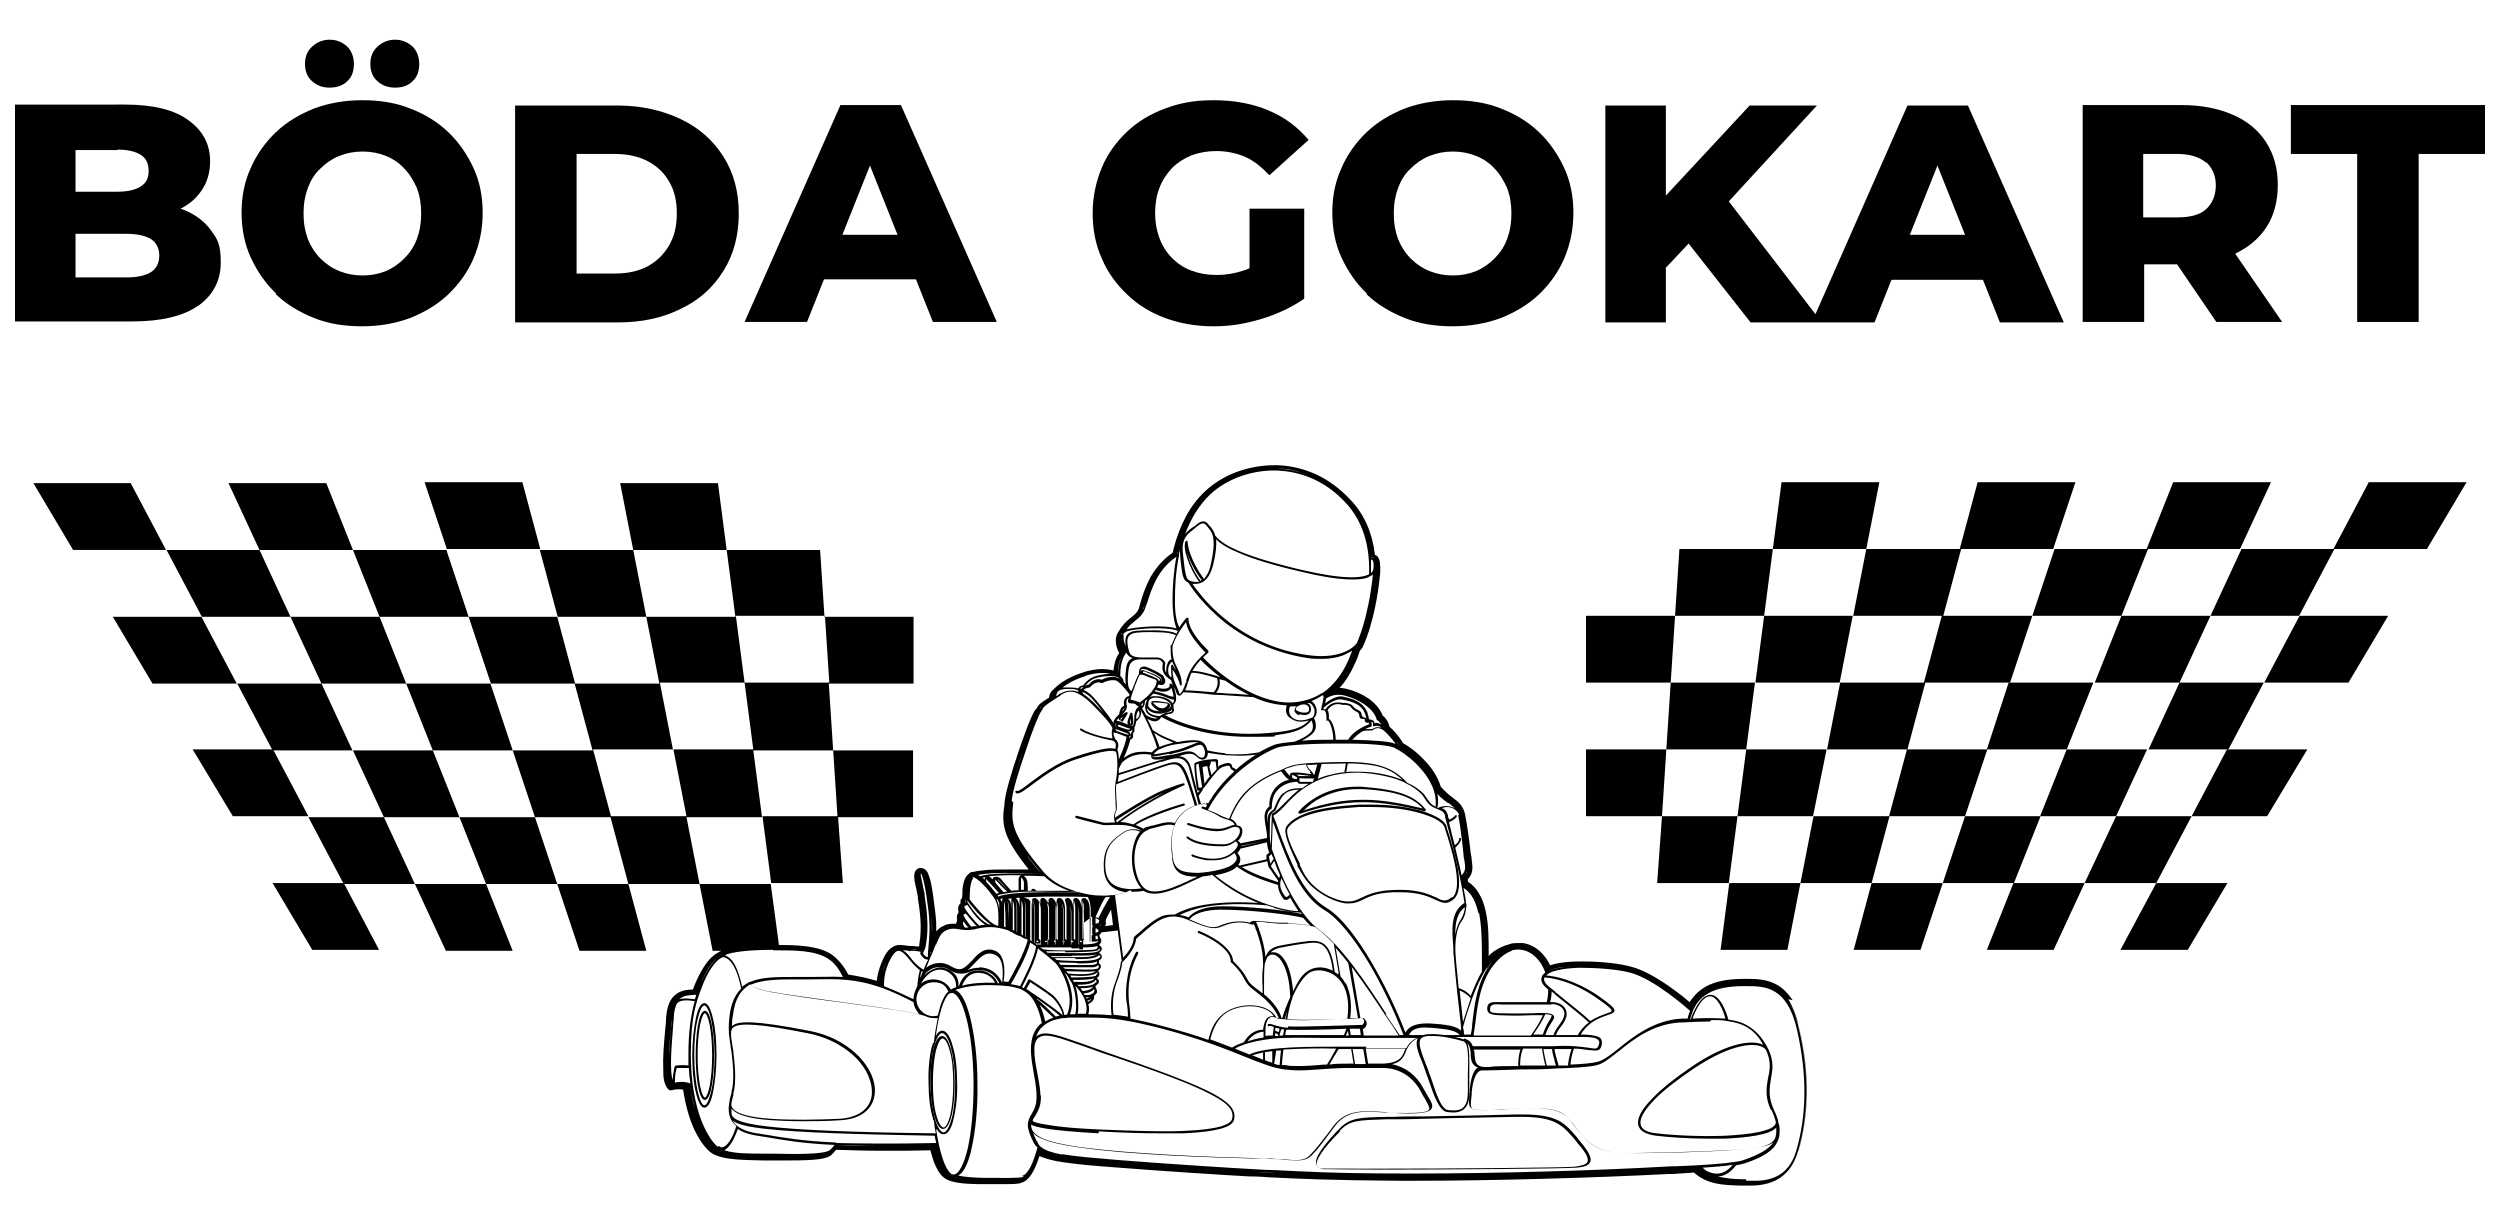 <?xml version="1.0" encoding="UTF-8"?>
<svg id="Lager_1" xmlns="http://www.w3.org/2000/svg" version="1.1" viewBox="0 0 516.4 253.2">
  <!-- Generator: Adobe Illustrator 29.4.0, SVG Export Plug-In . SVG Version: 2.1.0 Build 152)  -->
  <polygon points="342.3 182.4 357.1 182.4 358.9 168.6 343.3 168.6 344.2 154.8 360.7 154.8 358.9 168.6 374.5 168.6 377.3 154.8 360.7 154.8 362.5 141 345.1 141 344.2 154.8 327.6 154.8 327.6 168.6 343.3 168.6 342.3 182.4"/>
  <polygon points="415.9 182.4 410.4 196.2 424.2 196.2 430.6 182.4 415.9 182.4"/>
  <polygon points="452.7 168.6 437.1 168.6 443.5 154.8 426.9 154.8 421.4 168.6 437.1 168.6 430.6 182.4 445.4 182.4 452.7 168.6"/>
  <polygon points="438 196.2 451.9 196.2 460.1 182.4 445.4 182.4 438 196.2"/>
  <polygon points="414.9 141 410.4 154.8 426.9 154.8 432.4 141 414.9 141"/>
  <polygon points="452.7 168.6 468.3 168.6 476.6 154.8 460 154.8 452.7 168.6"/>
  <path d="M482,113.4h-19.3l6.4-13.8h-20.2l-5.5,13.8h-19.3l4.6-13.8h-20.2l-3.7,13.8h-19.3l2.7-13.8h-20.2l-1.8,13.8h19.3l-2.7,13.8h-18.4l1.8-13.8h-19.3l-.9,13.8h-18.4v13.8h17.5l.9-13.8h18.4l-1.8,13.8h17.5l-2.7,13.8h16.5l-3.7,13.8h-15.6l-2.7,13.8h-14.7l-1.8,13.8h13.8l2.7-13.8h14.7l-3.7,13.8h13.8l4.6-13.8h14.7l5.5-13.8h-15.6l-4.6,13.8h-14.7l3.7-13.8h15.6l4.6-13.8h-16.5l3.7-13.8h17.5l4.6-13.8h-18.4l3.7-13.8h19.3l-4.6,13.8h18.4l5.5-13.8h19.3l-6.4,13.8h18.4l-7.3,13.8h-17.5l6.4-13.8h-18.4l-5.5,13.8h17.5l-6.4,13.8h16.5l7.3-13.8h17.5l8.2-13.8h-18.4l7.3-13.8ZM397.5,141h-17.5l2.7-13.8h18.4l-3.7,13.8Z"/>
  <polygon points="482 113.4 501.3 113.4 509.5 99.6 489.3 99.6 482 113.4"/>
  <polygon points="157.5 168.6 159.3 182.4 174.1 182.4 173.1 168.6 157.5 168.6"/>
  <polygon points="56.3 182.4 64.5 196.2 78.3 196.2 71 182.4 56.3 182.4"/>
  <polygon points="56.4 154.8 39.8 154.8 48.1 168.6 63.7 168.6 56.4 154.8"/>
  <polygon points="92.3 113.4 111.6 113.4 107.9 99.6 87.7 99.6 92.3 113.4"/>
  <path d="M194.8,233.2h0c.9,0,1.5-1.6,1.8-2.9.4-1.8.6-4.2.6-6.7,0-4.6-1-9.6-2.6-9.6h0c-1.7,0-2.5,5-2.4,9.6,0,4.6,1,9.6,2.6,9.6ZM194.7,214.5c.4,0,1,.7,1.5,2.6.5,1.7.7,4.1.7,6.6,0,2.5-.2,4.8-.6,6.6-.5,1.9-1,2.6-1.4,2.6v.2s0-.2,0-.2c-.4,0-1-.7-1.5-2.6-.5-1.7-.7-4.1-.7-6.6,0-2.5.2-4.8.6-6.6.5-1.9,1-2.6,1.4-2.6Z"/>
  <path d="M240,146.9c.2,0,.3,0,.5,0,.7-.2,1.2-.7,1.2-1.2,0-.3-.3-.5-.6-.6-.5,0-1.5-.3-2.3-.3s-.9,0-1,.3c0,.1,0,.3.1.5.3.4,1.2,1.4,2.2,1.4ZM238.7,145.1c.7,0,1.7.1,2.2.2.1,0,.3,0,.3.2,0,.2-.3.6-.9.8-.1,0-.2,0-.3,0-.8,0-1.6-.9-1.9-1.2,0,0,0,0,0,0,0,0,.2,0,.6,0Z"/>
  <path d="M145.6,208.8c-1.4,0-1.9,5.5-1.9,9.2s.5,9.2,1.9,9.2,1.9-5.5,1.9-9.2-.5-9.2-1.9-9.2ZM147.1,218c0,2.4-.2,4.6-.5,6.3-.4,1.9-.8,2.4-1,2.4s-.6-.5-1-2.4c-.3-1.7-.5-3.9-.5-6.3s.2-4.6.5-6.3c.4-1.9.8-2.4,1-2.4s.6.5,1,2.4c.3,1.7.5,3.9.5,6.3Z"/>
  <path d="M268.5,168.1s0,0,0,0c4.8-1.6,8.9-2.4,13.1-2.4s8.8.9,12.7,1.9c0,0,0,0,0,0,.1,0,.2-.1.2-.2s0-.1,0-.2c-.7-.9-1.9-2.1-4.1-3-2.2-.9-5.2-1.4-9.2-1.7-.3,0-.7,0-1,0-4.2,0-7.2,1.4-9,2.6-2,1.3-3,2.6-3,2.6,0,0,0,.2,0,.3,0,0,.1,0,.2,0ZM271.6,165.5c1.8-1.1,4.7-2.5,8.8-2.5s.6,0,1,0c7.5.4,10.6,1.9,12.5,4-3.8-.9-7.9-1.8-12.2-1.8s-7.9.7-12.4,2.2c.5-.5,1.3-1.2,2.3-1.9Z"/>
  <path d="M145.5,207.2c-.7,0-1.4,1.1-1.8,3.3-.4,2-.7,4.7-.7,7.5s.2,5.5.7,7.5c.5,2.2,1.1,3.3,1.8,3.3s1.4-1.1,1.8-3.3c.4-2,.7-4.7.7-7.5s-.2-5.5-.7-7.5c-.5-2.2-1.1-3.3-1.8-3.3ZM146.9,225.4c-.5,2.2-1,2.9-1.4,2.9s-.9-.8-1.4-2.9c-.4-2-.7-4.6-.7-7.4s.2-5.4.7-7.4c.5-2.2,1-2.9,1.4-2.9s.9.8,1.4,2.9c.4,2,.7,4.6.7,7.4s-.2,5.4-.7,7.4Z"/>
  <path d="M233.6,149.9c.2,0,.5-.2.5-.6,0-.7-.2-1.9-.2-1.9,0,0,0-.2-.2-.2,0,0-.2,0-.2.1-.2.5-.7,1.7-.6,2.1,0,.3.4.5.7.5ZM233.6,148.3c0,.3,0,.7,0,1,0,.1,0,.2,0,.2,0,0-.2-.1-.2-.2,0-.1,0-.5.3-1Z"/>
  <path d="M273.2,241.5c1.4,0,7.2.1,11.9.1,14.7,0,37.7-.2,40.3-.4,1.9-.1,2.8-.5,3.1-1.2.3-.8-.3-2.1-2-4.1-.3-.3-.5-.6-.7-.9-1.2-1.4-2.2-2.6-3.8-3.5-1.8-.9-4-1.3-7.4-1.3s-.9,0-1.4,0c-3.6.1-11.7.3-18.9.4-2.4,0-4.7,0-6.6.1-.4,0-.8,0-1.2,0-5.8.1-7.6.2-9.8,2.4-2.5,2.6-5.4,5.9-4.8,7.5.2.5.7.8,1.4.8ZM276.8,233.5c2.1-2.1,3.6-2.1,9.5-2.3.4,0,.8,0,1.2,0,2,0,4.2,0,6.6-.1,7.2-.2,15.3-.3,18.9-.4.5,0,1,0,1.4,0,7,0,8.5,1.9,10.9,4.7.2.3.5.6.7.9,1.6,1.8,2.2,3,1.9,3.7-.2.5-1.1.8-2.7,1-2.6.2-25.6.4-40.3.4s-10.8,0-11.9-.1c-.6,0-.9-.2-1-.5-.4-1,1.3-3.6,4.7-7Z"/>
  <path d="M298.8,170.7c-.3-1.1-2.1-2.2-4.8-3.1-3-.9-6.7-1.4-10.6-1.4s-1.9,0-2.8,0c-4.5.3-7.9.8-10.3,1.6-2,.7-3.5,1.5-4.5,2.8-.9,1.2.4,4,2.2,8v.3c1,1.8,1.8,3.2,3.2,4.4,1.9,1.7,4.6,3,6.7,3.3.3,0,.6,0,.9,0,1.2,0,1.9-.4,2.8-.8,1.4-.7,3.3-1.6,7.7-1.5,4,0,6,1,7.3,1.6.7.3,1.3.6,1.9.6s1.1-.2,1.8-.8c2.4-2.1.3-9.1-1-13.3-.2-.6-.4-1.2-.5-1.6ZM299.9,185.3c-.6.5-1,.7-1.5.7s-1-.2-1.7-.6c-1.4-.6-3.4-1.6-7.5-1.6-4.6,0-6.4.9-7.9,1.6-.9.4-1.6.8-2.6.8s-.5,0-.8,0c-2.1-.3-4.7-1.5-6.5-3.2-1.3-1.2-2.1-2.5-2.9-4.3v-.3c-1.8-3.5-3.2-6.5-2.4-7.5.9-1.1,2.3-2,4.3-2.6,2.4-.8,5.7-1.3,10.2-1.6.9,0,1.9,0,2.8,0,3.8,0,7.5.5,10.4,1.4,2.6.8,4.3,1.8,4.6,2.8.1.4.3,1,.5,1.6,1.2,3.8,3.3,11,1.1,12.9Z"/>
  <path d="M370.3,206.6c-.9-1.3-1.9-2.4-3.1-3.1-2.2-1.3-4.6-1.3-6.3-1.3h0c-.1,0-.3,0-.4,0-.1,0-.2,0-.4,0-3.8,0-6.7.7-8.7,2.2-1,.7-1.7,1.6-2.4,2.6-.8-.7-1.9-1.6-3.3-2.6-3.4-2.5-6.4-4.1-8.7-4.7-2.5-.7-6.4-1.1-9.9-1.1s-.7,0-1,0c-1.8,0-4.2.2-5.9.8-.5-1.1-1.2-2-2-2.8-1.1-1-2.3-1.6-3.6-1.8-.3,0-.6,0-1,0-.6,0-1.2,0-1.7.2-1.2.3-2.3.8-3.3,1.5-.4.3-.8.6-1.1,1,0,0,0-.2,0-.3,0-3.2,0-6.3-.6-8.9-.3-1.5-.8-2.8-1.5-3.9-.6-1-1.3-1.7-2.2-2.3,0-.2,0-.3,0-.5.5-.5.8-1.1.9-1.8.1-.7,0-1.4-.1-2.2,0-.4-.1-.8-.2-1.3-.3-2.8-.9-6.9-1.2-8.2-.4-1.7-1.4-2.5-2.6-3.4-.7-.5-1.5-1.2-2.4-2.2-.6-2-1.8-3.9-3.6-5.7-1.6-1.7-3.3-2.8-4.2-3.3-.9-1.6-2.2-2.9-2.8-3.4-.1-.6-.5-1.6-1.4-2.3-.5-1.3-1.5-2.5-2.9-3.5-1.3-.9-2.9-1.6-4.5-2-.5-.1-1-.2-1.5-.2,1.3-1.4,2.3-3.1,3.2-5.1.4-.8.7-1.7,1-2.6.3-.3.5-.6.5-.6,0,0,0,0,0,0,0,0,.7-1.3,1.5-3.9.7-2.3,1.7-6.2,2.2-11.6,0-.2,0-.4,0-.6h0c0-1.1,0-2.1-.6-2.8-.1-.1-.3-.2-.5-.3-.5-4.5-2.2-8.3-4.9-11.2-2.1-2.3-4.5-4.1-7.2-5.4-2.5-1.1-5.1-1.8-7.9-1.9-.3,0-.6,0-.9,0-2.6,0-5.2.5-7.7,1.4-2.4.9-4.7,2.3-6.5,4-3.1,2.9-5.2,6.9-6.5,11.9,0,.2-.1.5-.2.8-1.9,1.3-3.4,3-4.6,5.1-1,1.9-1.6,3.7-2,5.1-.1.4-.2.8-.3,1.1-.3,1-.9,1.4-1.7,2.1-.8.6-1.7,1.4-2.5,2.8-.2.3-.4.6-.5,1-.3,1.1,0,2.5.6,3.5-.5.6-1,1.7-1.2,3.6-.7-.2-1.6-.3-2.4-.3s-2.5.2-3.9.7c-3.8,1.2-5.5,2.9-6.2,3.6,0,0,0,0,0,0h0s0,0,0,0c0,0,0,0,0,0,0,0,0,0,0,0,0,0-.2.2-.3.3-.3.4-.5.9-.5,1.3-1.9,1.2-2.1,1.4-2.5,2.1,0,.1-.2.3-.4.5-.9,1.2-3,7.3-3.4,8.5-1.6,4.7-2.7,8.6-2.9,10.5v.3c-.3,2.1-.5,3.8.3,6.1.7,2,2.2,4.4,4.7,7.5-1.4,0-2.7,0-3.9,0-2.4,0-4.3,0-5.7.2-1,.1-1.5.2-1.8.3,0,0,0,0,0,0-.3,0-.6,0-.9.3-.2.2-.4.4-.6.6,0,0,0,0,0,0,0,0,0,0,0,0-.4.6-.7,1.6-.8,2.8,0,.6,0,1.3-.1,1.7-.2.2-.3.4-.3.5,0,.2,0,.4,0,.6-.2.2-.4.4-.4.6-.2.5,0,.9,0,1.3-.1.2-.2.3-.3.5-.1.4,0,.8,0,1.2-.1.2-.2.4-.2.6,0,0,0,0,0,0-.2,0-.4,0-.6,0-.7,0-1.4.1-1.9.4-.7.3-1.2.7-1.6,1.2,0-1.1,0-2.3-.2-3.9-.3-2.6-.6-4.7-.9-6.1-.2-1-.5-1.7-.7-2.2-.4-.7-1-.9-1.3-.9s-.2,0-.3,0c-.4,0-.7.3-.9.6-.4.7-.3,1.6,0,3,.2.7.3,1.5.5,2.3v.4c.4,2.5.9,6,.3,9.4,0,.2,0,.4-.1.5-.4,0-.7,0-1.2-.1-.2,0-.3,0-.5,0-.7,0-1.4-.2-2-.2s-1.1,0-1.7.4c-.9.5-1.6,1.5-2.3,3.2-.6,1.5-.9,2.8-1,3.8-2-.6-3.9-1-5.9-1.3-.9-1.8-2.1-3.2-3.5-4.2-2.8-1.8-7.2-1.9-10.8-1.9l-1.7-12.6h-14.7l-2.7-13.8h15.6l-1.8-13.8h16.5l.9,13.8h15.6v-13.8h-16.5l-.9-13.8h17.5v-13.8h-18.4l-.9-13.8h-19.3l1.8,13.8h-18.4l-2.7-13.8h19.3l-1.8-13.8h-20.2l2.7,13.8h-19.3l3.7,13.8h-18.4l-4.6-13.8h-19.3l5.5,13.8h-18.4l6.4,13.8h-17.5l-7.3-13.8h18.4l-6.4-13.8h19.3l-5.5-13.8h-20.2l6.4,13.8h-19.3l-7.3-13.8H6.9l8.2,13.8h19.3l7.3,13.8h-18.4l8.2,13.8h17.5l7.3,13.8h16.5l-6.4-13.8h17.5l-5.5-13.8h18.4l4.6,13.8h-17.5l5.5,13.8h16.5l-4.6-13.8h17.5l-3.7-13.8h18.4l2.7,13.8h-17.5l3.7,13.8h-16.5l4.6,13.8h15.6l3.7,13.8h-14.7l-4.6-13.8h-15.6l-5.5-13.8h-16.5l6.4,13.8h-15.6l7.3,13.8h14.7l-6.4-13.8h15.6l5.5,13.8h-14.7l6.4,13.8h13.8l-5.5-13.8h14.7l4.6,13.8h13.8l-3.7-13.8h14.7l2.7,13.8h1.8c-.3.1-.6.3-.9.5-.2.1-.4.2-.6.4-1.5,1.1-3,3.6-4.2,6.6,0,.2-.1.3-.2.5-1.2,0-2.5.2-3.5,1-1.2.9-1.8,2.4-2,4.7,0,.8-.1,1.7-.2,2.6-.3,3.4-.5,5.9-.4,7.9,0,1.1,0,2,.2,2.7.2.9.6,1.6,1.1,1.9h0s0,0,0,0c0,0,0,0,0,0,0,0,0,0,.1,0,0,0,0,0,0,0,0,0,0,0,0,0,0,0,.1,0,.2,0h0s0,0,0,0c0,0,0,0,.1,0s0,0,0,0c0,0,0,0,.1,0,0,0,0,0,0,0,0,0,0,0,0,0,0,0,.6-.2,1.3-.2s.7,0,1,.1c.5,3.2,1.3,6.1,2.4,8.4,1.3,2.7,3,4.7,4.3,5.1,2.3,1,5.8,1,9.8,1.1.4,0,.9,0,1.3,0,1.3,0,2.8,0,4.2,0,5.5,0,7.8-.3,8.7-1.2.3-.3.6-.6.9-1,3,.1,6.3.2,10.1.2s6,0,9.4-.1c.2.9.5,1.7.7,2.4.6,1.5,1.2,2.5,1.9,3.1,1.3,1.2,4,1.5,8.4,1.5h0c1.1,0,2.3,0,3.4,0,2.5,0,3.8,0,4.4-.3,1.5-.4,2.7-2.3,3.7-5.5,1.2.5,2.8,1,5.1,1.3,2.7.4,6.1.7,10.1,1,10,.8,24.3,1.7,28.1,1.9,1.6,0,3.1.1,4.5.2h0c6.2.3,12.5.6,26.7.7,1,0,2,0,3.1,0,15.5,0,37-.6,52.4-1.4h.8c1.6-.1,3-.2,4.4-.3,2.7,2.4,5.7,2.6,9.8,2.7h0c.3,0,.6,0,1,0,.3,0,.5,0,.8,0,2.2,0,4-.4,5.5-1.2,2.1-1.1,3.6-3.1,4.4-5.9,2.3-7.6,2.3-16.3.2-25.7-.5-2.3-1.3-4.2-2.2-5.7ZM284.2,117.4h0c0-.3,0-.5,0-.7,0,.2,0,.4,0,.7h0s0,0,0,0h0ZM126.2,168.6l-3.7-13.8h16.5l-2.7-13.8h17.5l-1.8-13.8h18.4l.9,13.8h-17.5l1.8,13.8h-16.5l2.7,13.8h-15.6ZM360.8,203.1c1.4,0,3.2,0,4.8.7-1.7-.7-3.4-.7-4.8-.7-.1,0-.2,0-.4,0,.1,0,.2,0,.4,0ZM360.1,203.1c.1,0,.2,0,.3,0-.3,0-.6,0-.9,0,.2,0,.4,0,.6,0ZM351.9,205.1c.2-.2.5-.3.8-.5-.3.2-.5.3-.8.5-.8.6-1.5,1.3-2.1,2.3.6-.9,1.2-1.6,2.1-2.3ZM345.2,205.1c2,1.5,3.5,2.8,4.1,3.3,0,0,0,0,0,0-.6-.5-2.1-1.9-4.1-3.3-.4-.3-.8-.6-1.2-.9.4.3.8.6,1.2.9ZM336.8,200.5c.4.1.9.3,1.4.4-.5-.2-.9-.3-1.4-.4-.3,0-.7-.2-1.1-.2.4,0,.7.2,1.1.2ZM327.1,199.5c0,0,.2,0,.3,0-.4,0-.8,0-1.2,0,.3,0,.6,0,.9,0ZM326.2,199.9c3.6,0,7.8.3,10.5,1,4.9,1.3,11.5,7.1,12.4,7.9-.2.5-.4,1-.5,1.6-.3,0-.6,0-.8,0h-.4c-5.7.3-10,3.7-13.1,6.2-1.6,1.3-3.1,2.4-4.2,2.7-1.1.3-3.2.5-5.7.6,0-.5.2-1.8.7-3.3,1.2,0,2.2.2,3,.3.6,0,1,.1,1.4.1.7,0,1.1-.2,1.3-1,.2-.6.1-1-.1-1.4-.5-.7-1.9-.8-3.4-.9-.3,0-.5,0-.8,0,.5-.8,1.1-1.5,1.7-2,.2-.2.4-.3.6-.5,0,0,0,0,0,0,1.2-.8,2.3-1.2,3.2-1.5.9-.3,1.4-.5,1.5-.9,0-.6-.7-1.2-3.5-3.2-4.8-3.2-8.8-4-10.6-4.1.7-.9,3.3-1.5,6.9-1.6ZM353.5,210.7c1.1,0,2.2,0,3.2.2,0,0,0,0,0,0h0c3.2.4,5.7,1.6,7.5,4.9,0,0,0,0,0,0-.3-.1-.5-.2-.9-.3-1-.2-2.7-.3-5.3.5-2.6.8-5.4,2.2-8.5,4.3-3.4,2.3-6.3,4.6-8.2,6.6-2.3,2.3-3.2,4.2-2.9,5.5.3,1.2,1.5,1.9,3.7,2.2,2.6.3,6.6.6,10.8.6s2.3,0,3.4,0c4.1-.2,9.3-.7,10.6-2.3,0,0,0,0,0,0,0,.3,0,.6,0,.9,0,1.4-.6,2.2-1.9,2.7-1.4.6-3.5.8-6.8,1-6.2.4-15.4.6-22.1.7-6.6,0-8.5-2.5-10.5-5.2-.5-.7-1.1-1.4-1.7-2.1-2.4-2.5-8-2.1-12.6-1.8-1.2,0-2.4.2-3.4.2h-.3c-2.1,0-3.1,0-3.5-.3-.4-.4-.3-1.3-.1-2.9,0-.2,0-.3,0-.5.2-2.2.7-3.6,1.4-4.2.2-.2.5-.3.8-.3.1,0,.3,0,.4,0s.4,0,.6,0c1.4,0,3.9-.1,6.9-.2,2.4,0,4.9,0,7.4-.2h0c3.7-.1,7-.3,8.4-.7,1.3-.3,2.7-1.5,4.4-2.8,3.2-2.6,7.2-5.7,12.8-6h.4c2.2-.1,4-.2,5.7-.2ZM349.6,210.4c.4-1,1.7-4.4,3.5-4.6,1.6-.2,2.9,3,3.3,4.6-.9,0-1.8-.1-2.9-.1s-2.5,0-3.9.1ZM365.9,229.2c.4.9.7,1.7.9,2.5,0,.3,0,.5-.2.7-.9,1.2-4.6,1.9-10.3,2.2-5.2.2-10.8-.1-14.1-.5-2-.2-3.1-.8-3.3-1.8-.3-1.2.7-2.9,2.8-5.1,1.9-2,4.8-4.2,8.2-6.5,8.1-5.4,12.3-5,13.4-4.7.7.2,1.3.5,1.5.9,1.1,2.4.8,4.1.4,5.8-.3,1.9-.7,3.8.6,6.6ZM303.2,225.4c0,1.7-.3,2.8-1,3.4-.8.7-2,.6-3.1.5-1.4-.2-2.4-3.3-3.4-6.3-.4-1-.7-2.1-1.1-3h0c-1-2.6-1.7-4.4-1.2-5.3.2-.4.7-.6,1.5-.7.4,0,.8,0,1.2,0,1.7,0,3.8.4,6.2,1.1,0,0,0,0,0,0,1.1.4,1,3.7.9,6.8,0,1.2,0,2.4,0,3.5ZM214.9,226.2c0-1.5-.5-3.7-.9-6-.3-1.5-.4-3-.3-4.3.2-.9.5-1.4,1.1-1.7,1.4-.8,4.1.2,8.7,1.8,1.2.4,2.5.9,3.9,1.4,12,4,18.8,6.6,22.6,8.6,4.5,2.3,4.8,3.8,4.5,5.1-.2,1-2.2,2.2-10,2.5-4.4.2-10.1,0-17.5-.3-4.5-.2-8-.5-10.3-.9-2.7-.4-3.3-.7-3.4-.9,0,0,0,0,0,0,.1-.4.3-.7.6-1.1.5-.9,1.2-2,1.1-4.1ZM227,233.7c5,.3,9.2.4,12.8.4s3.3,0,4.7,0c6.6-.3,10-1.2,10.4-2.8.5-2-.9-3.6-4.7-5.6-3.9-2-10.7-4.6-22.7-8.7-1.4-.5-2.8-1-3.9-1.4-4.9-1.7-7.5-2.7-9.1-1.8-.2.1-.4.2-.5.4.2-.6.5-1.2.9-1.7.3-.3.6-.6,1-.9,0,0,0,0,0,0,.6-.4,1.3-.8,2.2-1,0,0,0,0,0,0,.4-.1.8-.2,1.3-.3,0,0,0,0,0,0,0,0,.1,0,.2,0,0,0,0,0,0,0,.3,0,.6,0,1-.1,0,0,0,0,0,0,.5,0,1,0,1.5,0,1.2,0,2.3,0,3.3,0,3.8,0,7.5.4,15.1,2.4,7.8,2.1,13,4.2,16.7,5.7,3.3,1.3,5.7,2.3,8.1,2.6,1,.1,1.9.2,2.9.2,1.4,0,2.8-.1,4.2-.2,1.7-.1,3.7-.3,6.3-.3s1.1,0,1.6,0c.8,0,1.4,0,2,0,.4,0,.7,0,1,0,.9,0,1.7,0,2.3,0h0c3.4,0,6.3,1.8,7.9,4.9.3.5.5,1,.8,1.4.6,1.1,1.1,1.9.9,2.3-.3.5-1.7.7-4.7.7s-3.1,0-4.5-.2c-4.6-.3-7.9-.5-10.5,2.8-.5.7-1,1.3-1.5,2-1.1,1.4-2.2,2.9-3.5,4.2-1.1,1.1-2.5,1-5.1.8-.8,0-1.8-.1-2.9-.2-.9,0-2.2,0-3.9-.1-8.1-.2-24.9-.8-35.8-2.3-6.8-1-9.6-2.2-9.8-4.3,0-.1,0-.2,0-.3.8.5,3.4,1.2,13.9,1.8ZM211.5,185.4c-.2-.1-.5-.2-.7,0h0c-.1,0-.2.1-.2.3v7.1s0,0,0,0v-5c0-1.5-.5-2.1-.8-2.3-.2-.1-.5-.2-.7,0h0c-.1,0-.2.1-.2.3v6.2s0,0,0,0c0-.6,0-2.7,0-4s-.2-2.1-.7-2.3c0,0-.1,0-.2,0,1.3-.2,3.7-.4,7.9-.5,4.5,0,7.4,0,8.8.1.4.8.6,1.5.6,3s-.1,5-.1,6.3h-.1v-6.7c0-1.5-.5-2.1-.8-2.3-.2-.1-.5-.2-.7,0h0c-.1,0-.2.1-.2.3v8.2h0v-6.2c0-1.5-.5-2.1-.8-2.3-.2-.1-.5-.2-.7,0h0c-.1,0-.2.1-.2.3v8.2h0v-6.2c0-1.5-.5-2.1-.8-2.3-.2-.1-.5-.2-.7,0h0c-.1,0-.2.1-.2.3v8.2h0v-6.2c0-1.5-.5-2.1-.8-2.3-.2-.1-.5-.2-.7,0h0c-.1,0-.2.1-.2.3v8.2h0v-6.2c0-1.5-.5-2.1-.8-2.3-.2-.1-.5-.2-.7,0h0c-.1,0-.2.1-.2.3v8.2h0v-6.2c0-1.5-.5-2.1-.8-2.3-.2-.1-.5-.2-.7,0h0c-.1,0-.2.1-.2.3v8.2h0v-6.2c0-1.5-.5-2.1-.8-2.3-.2-.1-.5-.2-.7,0h0c-.1,0-.2.1-.2.3v8.2s0,0,0,0v-6.1c0-1.5-.5-2.1-.8-2.3ZM211.5,186s0,0,0,0c.2.2.4.7.4,1.7v5.8s0,0-.1,0c0-.8,0-4.5,0-5.7s-.1-1.5-.3-1.8ZM211.3,187.8c0,1.1,0,4.3,0,5.4,0,0-.2-.1-.3-.2v-7c.1.3.3.8.3,1.7ZM209.7,186s0,0,0,0c.2.2.4.7.4,1.7v4.8s0,0-.1,0c0-.7,0-3.5,0-4.7s-.1-1.5-.3-1.8ZM209.5,187.8c0,1.1,0,3.5,0,4.4,0,0-.2,0-.3-.1v-6.1c.1.3.3.8.3,1.7ZM208,186s0,0,0,0c.2.2.4.7.4,1.9s0,3.1,0,3.8c0,0,0,0,0,0,0-.9,0-4.8-.3-5.6ZM206.3,185.3c0-.1-.2-.2-.2-.4.8-.2,3.4-.9,9.5-.7,4.2.1,6.3,0,6.6,0,0,0,.2,0,.3,0,.1,0,.3,0,.4.1-1.4,0-3.6,0-7.1,0-6.6,0-8.8.6-9.4.8ZM207.8,191.5c-.1,0-.3,0-.4-.1,0-.8,0-4.4,0-5s0-.3,0-.4c0,0,0,.1,0,.2.3.6.3,3.8.3,5.3ZM207,187.2c0-.3,0-.5,0-.7,0-.2-.2-.5-.4-.8.1,0,.3,0,.6-.2-.2.2-.2.5-.2.8s0,.4,0,.8ZM206.6,191c0,0,0,.1,0,.2h0c0,0,0-.1,0-.2ZM211.5,182.4c0,.5,0,1.1,0,1.4-.2,0-.4,0-.6,0,0-.5,0-1.5,0-2.3,0-.1,0-.2,0-.2.2,0,.6.6.6,1ZM211.5,180.9c1.2,0,2.6,0,4.2.1,1.6,1.5,3.4,2.4,5.1,3-1.1,0-2.8,0-5.2,0-.5,0-1,0-1.5,0-.2-.2-.5-.5-.8-.4-.2,0-.3.3-.3.4-.2,0-.5,0-.7,0,0-1.4,0-2.2-.5-2.8,0,0-.2-.2-.3-.2ZM210.6,181.1c-.1.1-.2.3-.2.5,0,.8,0,1.9,0,2.3-.5,0-1,0-1.5.1-.4-.4-2-2.2-2.2-2.5-.4-.4-1-.5-1.4-.3,0,0,0,0,0,0-.2,0-.2.3-.3.5,0,0,0,0,0-.1-.3-.3-.5-.5-.8-.6,1.2-.1,3.2-.3,6.7-.2-.1,0-.2.2-.3.2ZM206.1,181.7c.1,0,.2,0,.3.2.2.2,1.2,1.3,1.8,2-.5-.5-1.5-1.5-2.1-2.2ZM207.9,184.2c-.2,0-.4,0-.6.1-.3-.3-1.1-1.3-1.7-2,0-.2,0-.5,0-.6,0,0,.1,0,.2.2.6.7,1.6,1.7,2.2,2.2ZM206.3,184.5c-.2,0-.4.1-.5.1-.6-.8-1.4-1.7-2.1-2.5,0-.2,0-.4,0-.5,0,0,.1,0,.3.3.7.7,1.8,2,2.3,2.5ZM206,185.7s0,0,0,0c.2.4.4.7.4.9,0,.3,0,.7,0,1.3-.1-1.2-.4-1.9-.7-2.4,0,0,.1.2.2.3ZM225.6,189.3h0s0,1.8,0,1.8c0,.1.1.2.2.2h0c0,0,.3,0,.6-.1,0,0,0,0-.1,0h-.5c0,.2-.2.3-.2.4v1.2c0,0,0,.1.1.2,0,0,0,0,.1,0h0s.1,0,.3,0h-.4c0,.1-.2.2-.2.3v1c0,.1,0,.2.2.2,0,0,.2,0,.4,0s.5,0,.7-.2h0c0,0,0,.1,0,.2,0,0-.1.2-.3.2,0,0,0,0,0,0,0,0,0,0,0,0-.8.4-2.7.4-3.4.4-2.7,0-8.3,0-9,0,0,0-.2-.1-.3-.2h1.1s0,0,0,0c0,0,0,0,0,0,0,0,0,0,0,0,0,0,0,0,0,0,0,0,0,0,0,0h0c0-.1,0-5.7,0-7s-.1-1.5-.3-1.8c0,0,0,0,0,0,.2.2.4.7.4,1.7v7.1c0,.1,0,.2.2.2h1.2s0,0,0,0c0,0,0,0,0,0,0,0,0,0,0,0,0,0,0,0,0,0,0,0,0,0,0,0h0c0-.1,0-5.7,0-7s-.1-1.5-.3-1.8c0,0,0,0,0,0,.2.2.4.7.4,1.7v7.1c0,.1.1.2.2.2h1.3s0,0,0,0c0,0,0,0,0,0,0,0,0,0,0,0,0,0,0,0,0,0,0,0,0,0,0,0h0c0-.1,0-5.7,0-7s-.1-1.5-.3-1.8c0,0,0,0,0,0,.2.2.4.7.4,1.7v7.1c0,.1,0,.2.2.2h1.3s0,0,0,0c0,0,0,0,0,0,0,0,0,0,0,0,0,0,0,0,0,0,0,0,0,0,0,0h0c0-.1,0-5.7,0-7s-.2-1.5-.3-1.8c0,0,0,0,0,0,.2.2.4.7.4,1.7v7.1c0,.1,0,.2.2.2h1.3s0,0,0,0c0,0,0,0,0,0,0,0,0,0,0,0,0,0,0,0,0,0,0,0,0,0,0,0h0c0-.1,0-5.7,0-7s-.1-1.5-.3-1.8c0,0,0,0,0,0,.2.2.4.7.4,1.7v7.1c0,.1,0,.2.2.2h1.3s0,0,0,0c0,0,0,0,0,0,0,0,0,0,0,0,0,0,0,0,0,0,0,0,0,0,0,0h0c0-.1,0-5.7,0-7s-.1-1.5-.3-1.8c0,0,0,0,0,0,.2.2.4.7.4,1.7v7.1c0,.1,0,.2.2.2h.6s0,0,0,0c0,0,0,0,0,0,0,0,0,0,0,0,0,0,0,0,0,0,0,0,0,0,0,0,0,0,0,0,0,0,0,0,0,0,0,0,0,0,0,0,0,0,0,0,0,0,0,0,0,0,0,0,0,0,0,0,0,0,0,0,0,0,0,0,0,0,0,0,0,0,0,0,0,0,0,0,0,0,0,0,0,0,0,0h0c0,0,.2-5.2.2-6.8s-.2-2.1-.6-2.9c0,0,0,0,0,0,.4.4.6,1.7.6,4.2ZM225.6,185.1s0,0,.1,0c0,0,0,0-.1,0,0,0,0,0,0,0ZM226.1,188.9c0,0,0-.1,0-.2,0,0,0,.1,0,.2,0,0,0,0,0,0ZM244.5,166c-.3,0-7.6,2.2-10.4,4.3-1-.3-1.9-.5-2.7-.5,6.2-4.7,13.2-7.6,13.2-7.6,0,0,.1-.1.1-.2,0,0,0-.2-.2-.2-.3,0-1.8.5-4.2,1.4-3.2,1.3-8.6,4.8-10,5.7,0-.4,0-.9.2-1.2.3-.4.2-1.3.1-2.7,0-1-.2-2.2,0-3,8.2-3.2,10.7-4,11.4-4.1,1.9-.2,2.5.7,4.8,8.5-1.9.7-3.3,1.9-4.1,3.6-1.4-.3-1.9-.2-4.5.5-.4,0-.7.2-1.2.3-.3,0-.6.2-.8.4-.6-.3-1.1-.6-1.6-.8,2.9-1.9,9.9-4,10-4,.1,0,.2-.2.1-.3,0-.1-.2-.2-.3-.1ZM230.7,169.8s0,0-.1,0c0-.1,0-.2,0-.4.9-.6,6.5-4.3,9.9-5.7-2.7,1.4-6.3,3.5-9.7,6.1ZM225.9,144.7c.2.2,1.2,1.4,2.1,2.6-.6-.6-1.2-1.3-1.8-1.9-.8-.8-1.6-1.5-2.5-2.1,0,0-.1-.2-.1-.4,1.1.5,1.7,1.1,2.3,1.8ZM223.3,142.3c0,0-.1,0-.1.1,0,0,0,.1,0,.2,0,0,0,0,0,0,0,0,0-.2,0-.3h0s0,0,0-.1c0-.2.3-.3.6-.3-.2.1-.3.2-.4.4ZM226.2,144.4c-.6-.7-1.3-1.4-2.4-1.9.2-.2.6-.4,1.2-.5,0,0,0,0,.1,0,.8-.9,1.7-1.3,2.4-.9,0,0,.2,0,.2,0,.3-.2,1.3-.6,2.1-.6h0c.7,0,.9,0,1.7.8,0,0,0,0,0,0h0c.5.5,1.1,1.2,1.8,2.1,0,.1,0,.2-.1.4-.3,0-.6.2-.8.5-.3.4-.3.9-.2,1.4,0,0,0,0,0,.1-.2,0-.3.2-.5.3-.3.4-.5,1-.5,1.4,0,0,0,0,0,0,0,0-.1.1-.2.2-.4.4-.8.8-1,1.4,0,0,0,0,0,.1,0,0,0,0,0,0,0,0,0,.1,0,.2-.2-.4-.6-1-1.3-1.9-1.1-1.4-2.2-2.8-2.5-3.1ZM224,141.8c.9-1,1.5-1.6,3-1.9,1.9-.4,3.3-.3,3.9,0,.1,0,.2.2.3.3-.5-.3-.8-.4-1.3-.4h-.1c-.8,0-1.7.3-2.2.6-.8-.3-1.9,0-2.7,1-.3,0-.6.2-.8.3ZM232.7,134.9c0,.1.2.2.2.3.3.4.6.6,1.1.7,0,0,0,0,0,0-.8.3-1.3,1.1-1.4,2.3-.2,1.5-.2,2.5,0,3.2-.2-.2-.3-.4-.5-.5,0-.4-.2-.8-.5-1.1,0,0-.1-.1-.2-.2,0-3.3,1-4.5,1.3-4.8ZM266.4,148.2c1.3,1.2,3,.9,4,.6-1.3,1.4-3,2-6.3,2.4-11,1.4-19.7-1.4-23.5-3.5.2,0,.5-.1.7-.2.6,0,1-.2,1.1-.5.2-.3,0-.6,0-.9,0-.1,0-.2,0-.3,0,0,0-.2,0-.3.6-.5.6-1.2.5-1.6,0,0,0-.2,0-.3,0,0-.3-2.3-1.1-2.4,0,0-.1,0-.2,0,0,0,0,.1,0,.2,0,.3,0,.5-.2.6-.4.3-1.3.4-2.4,0,.1-.2.2-.4.3-.6.2,0,.4.1.6.1.4,0,.6-.2.7-.4.3-.5-.2-1.4-.5-1.7,0,0,0,0-.1,0-.4-.3-1-.7-2.8-1.5-.7-.3-1.2-.3-1.6,0-.4.4-.4,1.1-.3,1.3-.3.3-.5.9-.8,1.6-.1.3-.2.6-.4,1-.1.4-.3.7-.4,1,0-.1-.2-.2-.3-.3-.4-.6-.6-1.5-.3-4.1.2-1.7,1-2.1,2.2-2.2.6,0,1.3,0,1.9,0,.7,0,1.3,0,1.8,0,.6,0,1,.3,1.2.8-.4,1.9.5,2.6,1.4,3.3,0,0,0,0,0,0,.1,0,.2.1.3.2.2.7.4,1.2.7,1.6.2.3.3.6.4,1,.1.4.4.6.6.6s.6-.3.8-.7c.7,0,4.1.2,6.2.5h0c1.2,0,2.4.1,3.8.2,1.3.1,2.8.2,4.5.3,2.4,1.1,4.7,1.6,6.9,1.7-.2.5-.4,1.7.5,2.5ZM268.3,147.5c.4.1.8.2,1.1.2s.9-.1,1.1-.4c.2-.2.3-.5.3-.9,0-.6-.3-1-.8-1.2,0,0,.2,0,.3,0,.6,0,1,.7,1.2,1.3.1.6,0,1.4-.4,1.7-.1,0-2.7,1.4-4.3-.1-.8-.8-.5-1.9-.3-2.2.4,0,.9,0,1.3,0-.3.3-.4.6-.4.9,0,.2.2.7,1.1,1ZM267.7,146.4c0-.2.1-.4.5-.6.4-.2.8-.3,1.1-.3.7,0,1.1.4,1.1.9,0,.3,0,.5-.2.6-.2.2-.5.2-.8.2s-.6,0-1-.2c-.5-.1-.8-.4-.8-.6ZM282.6,149.3c0,0,.2,0,.2,0,0,0,0,0,0,.3-2.9,1.1-4.1,2.7-4.3,3.2-.9,0-1.8,0-2.6,0,0-1.6-.6-3.9-1.4-4.3,0-.9,0-1.5-.3-1.8,1-1.4,2.1-1.4,3.1-1.1.2,0,.3,0,.5,0,.5,0,1.1.2,1.2.4.4.6.8.8,1.2,1,.4.2.5.3.6.9,0,.6.5.6.8.6.3,0,.3,0,.3.2,0,.6.5.6.7.6ZM282.4,148.6h0s0,0,0,0c0,0,0,0,0,0ZM283.2,149.1s0,0,0,0c.2,0,.3,0,.4.2,0,0,0,.2,0,.4,0,0,0,.2,0,.3,0,0,.2,0,.3,0,.2-.1.6-.1.9,0,.2,0,.4.2.5.3-.2,0-.4-.1-.6-.1-.3,0-.6,0-.8.2-.2,0-.4.2-.6.2-.2,0-.4,0-.6,0-.2,0-.4,0-.7,0,.4-.2.8-.4,1.2-.5,0,0,.1,0,.1-.1.1-.4,0-.6,0-.8ZM300.2,196v.4c0,.3,0,.7.1,1.2,0,0,0,0,0,0h0c.3,3.9,1.1,11.2,1.5,14.5h0c0,.3,0,.6,0,.8-.9-.9-2.8-1.3-6.6-1.5-.2,0-.4,0-.6,0-2.2,0-3.7.7-4.3,1.9-1.9-5-4.5-10.3-7.1-14.7-2.3-3.9-5.8-9.1-9.4-11.2-4.9-3-7.6-10.3-9.6-15.7-.4-1.2-.8-2.3-1.2-3.2,1-.6,1.8-1.4,2.7-2.4,1.8-1.9,4-4.2,8.4-5.6,1.9-.6,4-.9,6.2-.9s5.5.5,8,1.3c.8.3,1.5.5,2.1.9,0,0,0,0,0,0,1.3.6,2.4,1.4,3.2,2.2.3.3.5.7.8,1.1.3.5.7,1,1.1,1.3.6.4,1.1.6,1.6.8.7.3,1.1.4,1.4,1.3,0,0,0,.2,0,.3,2.6,9.5,3.6,14.9,4,17.7-2.9,1.9-2.6,5.3-2.3,9.3ZM302.6,187.3c0,.6-.3,1.8-.9,2.7-.5.7-.9,1.8-1.1,3.1,0-2.5.3-4.5,2.1-5.8ZM301.5,204.6c.5.2,1.4.6,2.3,1.6-.5,1.4-1,3.1-1.6,4.9-.2-1.8-.4-4.1-.7-6.5ZM266.1,212.3c-1.4-.1-2.4-.4-3-.6-.6-.2-1-.3-1.2-.1-.1,0-.1.2,0,.3,0,.1.2.1.3,0,0,0,.5,0,.8.2,0,0,0,0,.1,0,0,.3-.1.8-.2,1.8-.2,0-.3,0-.5,0-.3,0-.7,0-1,.1,0-.6,0-1.1,0-1.4,0-1.2.4-2.1.9-2.4.3-.2.7-.2,1.2,0,.3.1.6.2,1,.3h0c.2,0,.3,0,.5,0,2.5.4,6.7.2,11.2,0,1.8,0,3.6-.1,5.2-.2.2.2.4.4.4.7,0,.3-.3.6-.4.7-1.1,0-13.6.5-15.4.3ZM281.1,213.8c-.7,0-1.4,0-2.1,0l-.2-1.3c.9,0,1.6,0,2.1,0l.2,1.4ZM278.4,212.9l.2,1c-.2,0-.4,0-.6,0,.2-.4.3-.7.4-1ZM277.5,213.8c-1.2,0-2.4,0-3.5,0-3.3,0-6.1,0-8.5,0,0-.4.1-.8.2-1.1.1,0,.3,0,.5,0,1.3.1,7.8,0,11.9-.2-.1.4-.3.8-.5,1.3ZM265.2,212.7c0,.4-.1.8-.2,1.2-.2,0-.5,0-.7,0,.1-.4.2-.9.4-1.3.2,0,.3,0,.5,0ZM263.4,212.9c0-.4,0-.5.1-.6.2,0,.5.1.8.2,0,.2-.1.5-.2.7-.2-.1-.5-.2-.7-.3ZM264,213.7c0,0,0,.2,0,.3-.2,0-.4,0-.6,0,0-.2,0-.4,0-.6.2,0,.4.2.6.3ZM257.9,214c-.5.5-.8,1.1-1,1.3-1.4.5-2.2.9-2.4,1.1-1.3-.5-2.8-1.1-4.5-1.7.2-.8,1-4.3,3.8-5.8,2-1.1,5-1.4,7.1-.6,1,.3,1.8.9,2.2,1.6-.4,0-.8,0-1.1.2-.8.5-1,1.8-1.1,2.6-1.5,0-2.5.8-3.1,1.4ZM261,213c0,.3,0,.7,0,1.3-1.3.2-2.4.5-3.3.8.5-.7,1.5-1.9,3.4-2ZM235,196.6c-.1,0-.2,0-.3,0-2.4,4.3-2.2,9.2-2,10.3.2,1,.3,2.5.3,3.1-1.1-.2-2.1-.3-3-.4-.1-.7-.4-3.7.6-6.5,1.1-2.8,1.2-4,1.2-4.3.4-.4,2.6-2.5,2.9-4.9.3-.2.5-.5.8-.7,3.4-3,5.7-5.1,10.1-3.1,4.8,2.1,5.5,1.8,7.2,1.1,0,0,.2,0,.3-.1,1.7-.7,4-.7,5.2-.2.1,0,.2,0,.3.1.1,0,.2,0,.3,0,0-.1,0-.2,0-.3,0,0,0,0-.1,0,0,0,0,0,0,0h0s.2,0,.5.9c0,.3.2.5.3.8.6,1.9,1.4,4.2,1.3,7.2-.2,1.3-.2,2.7-.1,4.1,0,.5,0,1,0,1.5-.5-.4-1-.8-1.3-1-1-.8-1.4-1-2-2.2-.9-1.7-2.5-3.2-2.8-3.5,0-.6-.4-3.4-7-6.2-.1,0-.2,0-.3.1,0,.1,0,.2.1.3,3.6,1.5,5.2,3,6,4,.8,1.1.7,1.8.7,1.8,0,0,0,.1,0,.2,0,0,1.9,1.6,2.8,3.5.7,1.3,1.1,1.6,2.1,2.4.5.4,1.2.9,2.1,1.7,2,1.8,2.8,3.5,3,4.2-.2,0-.3,0-.5-.2-.5-1-1.4-1.7-2.7-2.2-2.3-.8-5.3-.5-7.4.7-1.8,1-2.8,2.6-3.3,3.8-.4,1-.6,1.8-.7,2.2-2.5-.9-5.5-1.8-8.9-2.7-2.9-.8-5.2-1.3-7.2-1.7,0-.5-.1-2.2-.3-3.3,0-.5-.2-2,0-4,.2-1.6.7-3.9,1.9-6.1,0-.1,0-.2,0-.3ZM231.6,149.1c.2,0,.4,0,.4-.2.2-.3.9-1.4.9-1.5,0,0,0-.2,0-.3,0,0-.2,0-.3,0,0,0-.3.2-.9.6.6-.6,1.3-1.3,1-2.2-.1-.5,0-.8.1-1,0-.1.2-.2.3-.3,0,.2,0,.3-.1.4,0,0,0,0,0,0,0,.1,0,.3,0,.4,0,0,.2.3.6.3.6,0,.9,0,1.2.4.2.2.4.3.6.3,0,0,0,0,0,0,0,0-.2,0-.2,0h0s0,0,0,0c-.5.2-.9,1.2-.9,2.1,0,.8,0,1.4-.3,1.8h-.3c-.2,0-1.4-.5-2.4-.9h0s0,0,0,0c-.3,0-.5-.1-.6-.1,0-.2.2-.4.4-.6,0,0,0,.1,0,.2,0,.3.4.4.7.4ZM231.3,148.6s0,0,.2-.2c.2-.1.4-.3.5-.4-.2.3-.3.5-.4.6,0,0,0,0,0,0-.1,0-.2,0-.3,0ZM231.8,147c0-.2.2-.5.3-.6,0,0,0,0,.1-.1,0,.3-.2.5-.5.7ZM248.2,162.6s0,0-.1.1h-.5c-.1-.7-.6-3.3-.5-4.8.1,0,.3-.1.5-.2,0,0,0,.1,0,.2l.7,4.7ZM248,158.1h.2c0,0-.1,0-.2,0h0ZM248.4,163.1s0,0,0,0c0,0,.1-.2.2-.3,0,0,0,0,0,0,0,0,.1-.2.2-.2,0,0,0,0,0,0,.9-1.2,2-2.7,2.8-3.5,0,0,0,0,0,0,.3-.3.6-.5.8-.6.8-.3,1.3-.4,1.5-.3,0,0,.1,0,.2.3.1.4.4.5.5.6.1,0,.2,0,.3.3-2.2,2-4,4.2-5.3,6.5-.5,0-1,.2-1.5.3,0-.3-.3-.9-.5-1.8.2-.3.5-.8.9-1.3ZM249.8,160.5c-.4.4-.7.9-1,1.4l-.4-3.4c.2-.1.5-.3,1-.2.2,1.3.4,2,.5,2.2ZM249.4,157.8h0s0,0,0,0c0,0,0,0,0,0ZM250,157.3s0,0,0,0c.5,0,.9,0,1.1,0l.2,1.6c-.3.3-.7.8-1.1,1.2,0-.3-.2-.9-.4-1.7l.3-.8c0,0,0-.2,0-.2ZM254.8,158.6c-.1,0-.2,0-.3-.3,0-.3-.2-.5-.4-.6-.4-.2-.9-.1-1.9.3-.2,0-.4.2-.6.4v-1.4c-.2-.1-.3-.2-.4-.2s-2.8,0-4.4.8c0,0-.1.1-.1.2,0,1.8.5,5.2.6,5.3,0,.1.1.2.2.2h.3c-.1.2-.3.3-.4.5-.4-1.3-.8-3.1-1.3-4.9-.3-1.2-.8-2-1.5-2.4-.4-.2-.8-.3-1.2-.3.2,0,.5-.1.7-.2.7-.2,1.2-.3,1.7-.3s1,.2,1.4.6c.5.5.9.6,1.2.6s.6-.1.8-.4c.2-.3.3-.6.3-1,1.3.2,2.5.4,3.7.5.9,0,1.8.1,2.6.1,1.5,0,2.8-.1,3.6-.2-1.4.9-2.8,1.9-4.1,3.1-.1-.2-.3-.3-.5-.4ZM239.5,154.8c.8-.4,2-.9,3.7-1.1,1.6-.2,2.6-.4,3.4-.4s.7,0,.9.1c-.4,0-.9.3-1.5.5-1,.4-2.2.9-3.7,1.2-.3,0-.5.1-.8.2-1.2.2-2.7.5-3.2.5h0s0,0,0,0c.2-.3.5-.6,1.1-1,0,0,0,0,0,0ZM238.4,151.4c.2.1.5.3.8.5.4.3,1.5.8,3.2,1.5-1.3.3-2.2.6-2.9.9-.3-1-.7-2-1.1-2.9ZM241.6,155.8c.3,0,.5-.1.8-.2,1.6-.3,2.8-.8,3.8-1.2,1.3-.6,1.9-.8,2.3-.2,0,0,0,0,0,0,.2.3.3.6.4,1.1h0c0,.4,0,.7-.2,1,0,.1-.2.2-.5.2s-.6-.2-.9-.5c-.5-.5-1-.8-1.7-.8s-1.1.1-1.8.3c-.7.2-1.4.4-2.4.5-.4,0-.8.1-1.2.2-.7.1-1.2.2-1.7.2s-.4,0-.5-.1h0c.4,0,1.3-.2,3.4-.6ZM253.2,155.6c-1.2-.1-2.5-.3-3.8-.6-.1-.5-.3-.9-.5-1.2h0c-.5-.7-1.2-.9-2.3-.9s-1.8.1-3.4.4c-2-.8-3.3-1.4-3.8-1.7-.8-.5-1.2-.7-1.3-.8-.3-.8-.7-1.5-1.1-2.3.6.3,1.1.5,1.5.5s.9-.2,1.2-.6c0,0,0,0,0,0,0,0,0,0,0-.1,0,0,.1-.1.2-.2,3,1.7,9.5,4.1,18,4.1s3.9-.1,6-.4c3.7-.5,5.5-1.2,7-3,.2.4.5,1.3.1,2.1-.4.9-2.7,2-3.6,2.3-2,.2-3.6.4-4.3.7-1,.4-2,.9-3,1.5-.3,0-3.1.7-7.2.3ZM235.8,145.5c0,0,.1-.2.3-.3,0,.4-.1.6-.3.7,0,0,0-.2,0-.4ZM236.5,144.8c.2-.1.4-.3.6-.5-.1.1-.2.3-.2.4-.5,1-.6,2.3.5,3,.6.4,1.3.5,1.7.6-.4.2-1,.2-2.4-.6-.2-.5-.5-.9-.8-1.4.3-.2.6-.6.6-1.5ZM239.6,147.9s0,0,0,0c-.3,0-1.1,0-2-.5-.5-.3-.7-.8-.7-1.2.3.6,1.2,1.2,2.5,1.2s.3,0,.4,0c1.1-.1,1.9-.4,2.3-.8,0,.1,0,.2,0,.3,0,0-.3.2-.8.3-.5,0-1.3.3-1.7.7ZM237.2,145.7c0-.5,0-.8.2-1.1.3-.4.9-.5,1.3-.5,1.1,0,2.4.5,2.9,1.1.2.3.3.6.2.8-.2.4-1,.8-2.1.9-.1,0-.3,0-.4,0-1.4,0-2.1-.8-2.2-1.3ZM242,145c-.5-.7-2-1.2-3.2-1.2s-1.1.1-1.5.4c.2-.2.4-.4.7-.7,0,0,.1-.1.2-.2.4,0,1.6.3,2.6.7.7.3,1.2.5,1.5.5s.1,0,.2,0c0,.2,0,.5-.3.8,0,0,0-.1-.1-.2ZM242.4,143.9c-.1,0-.6,0-1.5-.4-.9-.4-1.9-.6-2.4-.7,0-.1.2-.2.2-.3,1.4.6,2.4.4,2.9,0,.2-.1.3-.3.3-.5.2.4.4,1,.5,1.8,0,.2,0,.2,0,.2ZM239.6,141.1c.1,0,.2,0,.3-.1.2-.2,0-.4,0-.6-.2-.6-1.5-1.2-3-1.7-.2,0-.4-.1-.5-.2-.3-.1-.5-.1-.7,0-.2.1-.2.4-.2.6,0,0,0,0,0,0,0-.2,0-.6.2-.8.2-.2.6-.1,1.1,0,1.8.8,2.3,1.1,2.7,1.4,0,0,0,0,.1,0,.2.2.5.9.4,1.1,0,.1-.2.1-.5,0h0ZM239.3,140.6s0,0,0,0c0-.2-.2-.4-.4-.5-.4-.2-.9-.4-1.6-.7-.3-.1-.6-.2-1-.4,0,0-.2,0-.2,0,0-.1,0-.2,0-.3,0,0,0,0,.3,0,.1,0,.3.1.5.2.8.3,2.6,1,2.7,1.5,0,0,0,.1,0,.2,0,0-.2,0-.3,0ZM235.7,139.4c.1,0,.2,0,.4,0,.4.1.7.3,1,.4.7.3,1.2.4,1.6.6.1,0,.2.2.2.3,0,0,0,0,0,0,0,.2,0,.6-.4,1.3,0,0,0,0,0,0-.2.3-.4.6-.7,1-.7.8-1.3,1.3-1.7,1.6-.3.2-.5.4-.6.5-.8-.3-1.6-.5-2-.6.1-.4.4-1.4.9-2.7.1-.4.3-.7.4-1,.4-1,.5-1.5,1-1.5ZM234.7,148.5c0,0,0-.1,0-.2,0-.7.2-1.3.5-1.5.4.7,0,1.4-.4,1.7ZM233.5,151.6c0,.3,0,.5,0,.6,0,.1-.2.2-.3.2,0,0,0-.1,0-.2.2-.1.3-.3.3-.5,0-.3-.2-.5-.5-.6,0,0,0,0,0,0,.2,0,.4,0,.6-.1.2-.1.2-.3.3-.4h0c0,.2,0,.5-.3.9,0,0,0,.1,0,.2ZM232.9,150.7c-.4-.1-1.6-.5-1.8-.6-.1,0-.2-.1-.2-.2,0,0,0-.1.2-.2.6.2,1.7.7,2.3.8,0,0,0,.1,0,.2,0,0-.2,0-.4,0ZM230.6,149.5c0,0-.1.2-.1.3,0,0,0,.2.1.4,0,0,0,0-.1,0,0-.3-.1-.5-.1-.7,0,0,.1,0,.2,0ZM230.4,150.8c0,0,0-.1.1-.2.3.1,1.9.7,2.4.9.1,0,.2.1.2.2,0,0,0,0,0,.1,0,0,0,0,0,0,0,0,0,0,0,0,0,0-1.4-.4-2.1-.7-.1,0-.3-.1-.4-.1,0,0,0,0,0-.2ZM233.7,152.7c0,0,.1-.1.2-.2.2-.2.2-.5.1-.9.4-.5.4-1,.3-1.3.2-.3.3-.7.4-1.3.6-.5,1.4-1.5.8-2.5h0c.8,1.4,1.6,2.9,2.2,4.4,0,0,0,0,0,0,.5,1.2,1,2.4,1.3,3.6,0,0-.1,0-.2.1-.4.3-.7.6-.9.8-.3,0-1.2-.2-2.2-.1-1.4,0-2.6.5-3.6,1.3.9-1.9,1.3-3.5,1.4-3.9ZM237.8,155.9c0,.1,0,.3,0,.4,0,.4.4.6,1,.6s1,0,1.7-.2c0,0,.2,0,.3,0-.1,0-.2,0-.4.1-.2,0-.5.2-.7.2-1.8.5-7.2,2.3-8.6,2.7,0-.3,0-.6,0-.9.2-.4.4-.8.6-1.2,2.1-2.2,5.1-1.9,6-1.7ZM239.8,157.4c.2,0,.5-.1.7-.2,1.3-.4,2.8-.9,3.9-.3.6.4,1.1,1.1,1.3,2.1.8,3.3,1.7,6.4,1.9,7.2-.1,0-.2,0-.3.1-1.2-3.9-1.8-6-2.5-7.3-.7-1.3-1.4-1.7-2.7-1.5-1,.1-4.8,1.5-11.2,4,0-.4.2-.9.2-1.4,1-.3,6.9-2.2,8.8-2.8ZM249.3,166.3c0,.2-.2.4-.3.5-.3-.1-.5-.2-.5-.2-.1,0-.2,0-.3.1,0,.1,0,.2.1.3,0,0,2.3.8,3.5,1.6.4.3.9.4,1.4.6.2,0,.4.1.6.2h0c.6.2,1.1.5,1.2,1-.4,0-.8.2-1.1.3-.6.2-1.4.6-2.6.5-2.5,0-5.7-1.2-5.8-1.2-.1,0-.2,0-.3.1,0,.1,0,.2.1.3.1,0,3.3,1.2,5.9,1.3,1.3,0,2.1-.3,2.8-.6.7-.3,1.1-.4,1.7-.2.5.2.4.7.4,1-.2,1-1.4,2.5-3.5,2.5-3.3,0-5.9-.5-7.2-1.6,0,0-.2,0-.3,0,0,0,0,.2,0,.3,1.3,1.1,3.8,1.7,7,1.7s.3,0,.5,0c1,0,1.9-.4,2.6-1,0,0,.4.2.5.6,0,.3-.2.9-1.3,1.8-3.1,2.4-8,.4-8,.3-.1,0-.2,0-.3.1,0,.1,0,.2.1.3,0,0,1.3.5,3,.8.5,0,.9,0,1.4,0,1.6,0,3-.4,4.1-1.3.1,0,.2-.2.3-.2.2.3.9,1.1,0,2-1.5,1.7-7.2,2.1-7.4,2.1-3.4,0-5.1-.5-5.4-3.5v-.3c-.2-1.6-.4-4,.5-6.2,1-2.4,3.1-3.9,6.3-4.4ZM271.7,161.1s0,0,0,0l.9-3.3h0l-.9,3.3ZM273.1,157.8c1.8,0,3.6-.1,4.9-.1l-.3,1.8c-1.2.1-2.4.4-3.6.7-.7.2-1.3.4-1.9.7l.8-3.1ZM271.5,160c0,0-.1,0-.2,0,0-.3-.3-.5-.5-.8-.3-.3-.7-.6-.8-1.2.7,0,1.4,0,2.1-.1l-.6,2.1ZM264.2,181.4l-1.7-2.5.7-1.1c.3.9.7,1.9,1.2,3,0,.1-.1.3-.2.6ZM264.7,181.4c0,.2.2.4.3.6.4.9.9,1.9,1.4,2.8-.3.3-.6.5-.7.5-.2,0-.6-.6-.9-1.2-.6-1.1-.3-2.2-.1-2.8ZM255.5,176.3c.4-.4.6-.7.7-1l5.5-1.3c.1,1.1.3,1.8.5,2.1l-.6.5c0,0,0,.1,0,.2v.7c.1,0-5.6,1.3-5.6,1.3,0,0-.2-.1-.2-.2.3-.3.4-.7.4-1.1,0-.6-.4-1.1-.6-1.3ZM256.4,174.7l4.6-.9-4.6,1s0,0,0-.1ZM261.8,178l.2,1h0s0,0,0,0c0,0,0,0,0,0,0,0,0,0,0,0,0,0,0,0,0,0,0,0,0,0,0,0l2,2.9c0,0,0,.2,0,.3-2.2-.7-5.2-1.7-7.5-3.1l5.3-1.2ZM262.4,178.4l-.3-1.5.6-.5c0,.3.2.6.4,1l-.7,1ZM262.7,168.4s0,0,0,0c0,0,0,0,0,0,0,0,0,0,0,0,0,0,0,0,0,0,0,0,0,0,0,0,0,0,0,0,0,0,0,0,0,0,0,0,0,0,0,0,0,0,0,0,0,0,0,0,0,0,0,0,0,0h0s-.2,6.3-.2,6.3c-.1-.7-.3-1.7-.2-3,0-.6,0-1,0-1.4,0-1.6,0-2.2,1.2-2.9,0,0,0,0,0-.1,1.2-3,1.9-4.1,4.8-4.2-1.1.9-2,1.8-2.8,2.6-1,1-1.8,1.9-2.8,2.4t0,0ZM265.1,163.8c-.9.7-1.4,1.9-2,3.4-1.2.7-1.3,1.4-1.3,2.8-.2-1.7,0-2.5.8-2.9,0,0,.1-.1.1-.2,0-1.4.3-2.8,1.2-3.7.9-1,2.2-1.6,3.8-1.7,0,0,.2,0,.3,0,0,.1.1.2.2.3.1.1.3.1.4.1h1.7c-.5.3-.9.6-1.3.9-1.8,0-2.9.2-3.8,1ZM267.9,160.6c0,0,0,.2,0,.3s0,0,0,0c0,0-.1,0-.2,0h0c-.5,0-.8-.2-.8-.3,0,0,0-.2,0-.4,0,0,0-.1,0-.2l1.1.6ZM267.7,160c.8,0,1.9.1,3.1.3-.5,0-1,0-1.3,0-.6,0-1,0-1.2,0l-.5-.3ZM268.5,161.5s0,0,0,0c0,0,0,0,0,0,0,0-.1-.2-.1-.5s0-.2,0-.2c.1-.1.6,0,1.1,0,.5,0,1.1,0,1.9,0l-.2.7c0,0-.1,0-.2,0h-2.4ZM270.5,159.5c.2.2.3.3.4.4-.4,0-1-.1-1.5-.2-2.5-.3-2.7,0-2.8,0,0,0-.1.1-.1.2s0,.1,0,.2c0,0,0,.2,0,.2,0,0,0,0,0,0-.2-.2-.6-.5-1.2-1.4.6-.2,1.1-.4,1.8-.6.5-.2,1.5-.3,2.7-.4.1.8.6,1.2.9,1.5ZM266.5,161s0,0,.1,0c-1.3.2-2.3.8-3.1,1.7-.9,1-1.4,2.4-1.3,3.9-.6.4-.9,1-1,1.9,0,.9.2,2.1.5,3.8,0,.3,0,.6,0,.8l-5.5,1.1c-.1-.3-.3-.4-.5-.5.5-.5.8-1.1.9-1.6.1-.7-.1-1.3-.6-1.5-.2,0-.3-.1-.5-.1-.2-.7-.7-1.1-1.3-1.4,1.9-4.8,4.7-7.5,10.4-9.8,1,1.4,1.5,1.7,1.8,1.8ZM255.5,179c.1,0,.2.2.4.3,2.4,1.7,5.8,2.8,8.1,3.5,0,.5.1,1.1.4,1.7.5,1,.8,1.4,1.2,1.4,0,0,0,0,0,0,.3,0,.6-.2.9-.5.5.9,1.1,1.9,1.7,2.8-.8,0-2.7-.2-5.2-1-3-.9-7.5-2.7-12-6.4,1.6-.3,3.5-.8,4.4-1.7ZM263,187.5c3,.9,5.2,1,5.7,1,0,.1.2.2.3.3-3.2-.8-11.4-1.6-16.5-1.6-4.9,0-6.6,1.8-7,2.3-.6-.3-1.2-.4-1.8-.5.6-.3,1.7-.8,3.5-1.3,2.6-.7,7.3-1.3,14.5-.7.5.2.9.3,1.4.4ZM277.9,203.1c-.3-.5-.6-1-1-1.4l-1-5.9c.9,1,1.7,2,2.6,3.1l2,11.4c-.5,0-1.1,0-1.6,0,.4-2.9,0-5.4-.9-7.2ZM264.9,210.3c0,0-.1,0-.2,0-.1-.6-.8-2.5-3.2-4.6-.1-.1-.3-.2-.4-.3,0-.6,0-1.2,0-1.8,0-1.4,0-2.8.1-4,0,0,0,0,0,0s0,0,0,0c0-.5.2-1,.4-1.5,0,0,0,0,0,0,.2-.6.8-1,1.4-.9.4,0,1.3.4,2.1,2,.8,1.5,1.3,3.8,1.4,6.6,0,0,0,.1,0,.2-.6,1.3-1.2,2.8-1.7,4.5ZM265.8,209.1c0,.4-.2.8-.2,1.3,0,0-.1,0-.2,0,.1-.4.3-.9.4-1.3ZM262.5,196.7c.4-.4,1-.7,1.7-.9,1.4-.3,4.3-.8,6.1-1,1.6-.2,2.6,0,3.3.8.8.8,1.4,2.4,1.7,4.9-.5-.2-.9-.4-1.3-.5-1.6-.4-3-.1-4.2.8-1,.8-1.8,2-2.7,4-.2-2.5-.7-4.5-1.4-5.9-.7-1.3-1.5-2.1-2.5-2.2-.2,0-.5,0-.7,0ZM267,206s0,0,0-.1c0,0,0,0,0,0,1.1-2.5,2.3-4.2,3.5-5,0,0,0,0,0,0,.9-.5,2-.6,3.2-.3,1.4.3,5.7,2,4.6,9.9-.7,0-1.5,0-2.2,0-3.8.1-7.7.3-10.2,0,.3-1.9.7-3.4,1.1-4.5ZM276.4,201.3c-.2-.2-.5-.4-.7-.5-.7-5.8-2.4-6.7-5.5-6.4-1.8.2-4.8.7-6.1,1-1.4.3-2.3,1.1-2.7,2.3,0,0,0,0,0,0,0,0,0,0,0,0,0,0,0,0,0,0-.2-2.3-.8-4.2-1.3-5.6,0-.3-.2-.5-.3-.8-.1-.4-.2-.6-.4-.9.6,0,1.5,0,2.5.2.8,0,1.7.2,2.7.2.5,0,1.1,0,1.6,0,2.1.1,4,.2,5.5.7.2.1.3.3.5.4,1.1.8,2.2,1.9,3.3,3l1,6ZM266.1,190.6c-.5,0-1.1,0-1.6,0-.9,0-1.9-.1-2.7-.2-1.5-.1-2.7-.3-3.2-.1-.2,0-.3.2-.4.3-1.3-.4-3.6-.4-5.4.3,0,0-.2,0-.3.1-1.6.7-2.2,1-6.8-1.1.2-.2.5-.6,1.1-.9.9-.5,2.6-1.1,5.4-1.1,5.8,0,14.5,1,17,1.7.5.6.9,1.1,1.5,1.6-1.3-.3-3-.4-4.7-.5ZM281.6,212.5s0,0,.1,0c0,0,.6-.4.6-1.1,0-.4-.2-.7-.6-1.1,0,0,0,0-.1,0-.2,0-.4,0-.6,0l-1.8-10.6c2.4,3.2,4.8,6.7,7,10.1,1,1.4,1.9,2.8,2.7,4.1-2.2,0-4.4,0-6.5,0-.2,0-.5,0-.7,0l-.2-1.4c.1,0,.2,0,.3,0ZM286.4,209.5c-4.3-6.6-9.2-14-14.1-17.6-3-2.3-5.5-6.7-7-9.9-1.5-3.4-2.4-6.3-2.6-6.6l.2-5.7c.3.7.6,1.6.9,2.4,2,5.4,4.7,12.9,9.8,15.9,2.7,1.6,5.9,5.5,9.2,11,2.6,4.4,5.2,9.8,7.1,14.8-.3,0-.5,0-.8,0-.9-1.3-1.9-2.8-2.9-4.3ZM278.1,159.4l.3-1.7c.4,0,.8,0,1,0,4.6.2,7.4.7,10.3,3.4-.3-.1-.7-.3-1.1-.4-2.6-.9-5.4-1.3-8.2-1.3s-1.5,0-2.3.1ZM296.5,166.6c-.2-.1-.4-.2-.7-.4-.3-.2-.6-.7-1-1.2-.3-.4-.5-.8-.8-1.1-.8-.8-1.9-1.6-3.3-2.2-1.6-1.7-3.1-2.7-4.9-3.3-1.6-.6-3.6-.9-6.5-1-.2,0-.6,0-1.2,0,0,0,0,0,0,0-2.9,0-9.6.1-11.4.8-.7.2-1.4.5-2,.8,0,0,0,0,0,0-2.8,1.1-4.9,2.3-6.5,3.7-1.9,1.6-3.2,3.6-4.3,6.4-.1,0-.3,0-.4-.1-.5-.2-.9-.3-1.3-.5-.8-.5-1.9-.9-2.7-1.2,2.7-5.3,8.4-10.4,14.1-12.8,1.2-.5,6.2-.9,12.2-.9,1,0,1.9,0,2.8,0h0c0,0,.1,0,.2,0h0c4.6,0,8.1.4,9.1.8.2.1.5.3.9.5,0,0,0,0,0,0,1.3.7,3.1,2.1,4.6,3.8,1.7,1.9,3.6,4.8,3.1,8.3ZM281.6,148c-.3,0-.3,0-.3-.2-.1-.9-.5-1-.9-1.2-.3-.1-.6-.3-1-.8-.3-.4-.9-.5-1.5-.6-.2,0-.3,0-.5,0-1.1-.2-2.5-.3-3.6,1.3-.1,0-.3,0-.4,0,0-.1,0-.2,0-.3.3-.3,2.3-2,3.8-1.7,2.2.4,4.4,1.1,4.9,3.4l.2.7c-.1-.4-.5-.4-.7-.4ZM273.2,145.1c0,.2-.1.5-.2.7h0c0,.2,0,.5-.1.7,0,0,0,.1,0,.2,0,0,.1,0,.2,0,.4,0,.6,0,.6.2.2.2.3.8.3,1.7s0,.2.2.2c.5.1,1.2,2.1,1.2,4-2.2,0-4.5,0-6.5.2,1-.5,2.3-1.3,2.7-2.1.5-1.1,0-2.2-.2-2.6.5-.4.7-1.2.5-2-.2-.7-.5-1.2-1-1.5.8-.3,1.5-.7,2.3-1.2.3.2.2.6,0,1.4ZM241.9,139.9c-.6-.4-.6-1.1-.6-1.5,0-.9.5-1.6.8-1.7,0,0,.1,0,.1.1.2.5.4,1,.6,1.4,0,.2.2.4.3.6-.3-.5-.6-.9-.8-1.3h0c0-.2-.1-.2-.2-.2,0,0-.2.1-.2.2,0,.9,0,1.7.1,2.3ZM244.8,142.6c.2-.4.4-.9.5-1.4,0-.2.1-.3.2-.5.2-.5.3-1.1.6-1.7.7-.2,3.5.5,5.3,1.1.1.4.4,1.7-.7,2.9-1.9-.2-4.9-.4-5.9-.4ZM254.6,143.3c-1.2,0-2.3-.2-3.4-.2.9-1.1.8-2.2.7-2.8l1.2.3c1,.7,2.1,1.5,3.3,2.1.5.3,1.1.6,1.6.8-1.2,0-2.3-.2-3.3-.2ZM251.6,139.7c-.7-.2-3.9-1.2-5.3-1.1.4-.7.9-1.4,1.7-2.3.8.8,2.1,2.1,4,3.5h-.5ZM245.1,140.6c0,.2-.1.3-.2.5-.5,1.6-1,2.2-1.2,2.2s-.1,0-.2-.4c-.1-.4-.3-.7-.4-1-.4-.9-.9-1.8-.9-3.6.7,1,1.4,2.3,1.5,3.1,0,.1.1.2.2.2.1,0,.2-.1.2-.2,0-1.5-.5-2.5-.9-3.4-.6-1.1-1.1-2.3-1-4.6.9-2.5,2.2-4.1,2.8-4.9.1,1,.8,3,4,6.3-2.9,2.6-3.5,4.3-4,5.8ZM241.8,133.3s0,0,0,0c0,1.2,0,2.1.2,2.9,0,0,0,0,0,0-.6,0-1.1,1.2-1.1,2.1,0,.2,0,.5,0,.7-.3-.5-.4-1-.2-2,0,0,0,0,0-.1-.3-.6-.8-1-1.6-1.1-.6,0-1.2,0-1.9,0h-.1c-.2,0-.3,0-.5,0-.5,0-.9,0-1.3,0-1.1-.1-1.9-.4-2.1-1.3-.3-1.1-.5-2.3-.1-3,.2-.3.5-.5,1-.7.8-.2,2.9-.3,4.9-.2,2.4,0,3.5.4,3.9.6-.3.6-.6,1.3-.9,2ZM230.3,151.4c0,0,.2,0,.3,0,.7.3,1.9.7,2.1.8,0,0,0,.4-.4,1.6-.2.7-.6,1.7-1.2,3.1,0-.8-.1-1.6-.3-2,.1-.3.4-1.1,0-1.7,0-.2-.2-.3-.4-.5,0,0-.3-.5-.4-1.1,0,0,0-.2.1-.3ZM237.2,171.3c.4-.1.8-.2,1.2-.3,2.6-.7,3-.8,4.2-.5,0,0,0,0,0,0-.9,2.2-.7,4.7-.5,6.4v.3c.3,3.1,2.1,3.9,5.2,3.9-.3.2-.7.3-1.1.5-3.2,1.5-8,3.8-10,1.7-.8-.8-1.4-2.2-1.7-3.9-.3-1.6-.2-3.4.2-4.8.5-1.8,1.4-2.9,2.6-3.2ZM234.2,174.4c-.9,3.2-.2,7.3,1.6,9.1-2.7.4-4.7,0-6-.9-1-.8-1.5-2.1-1.5-3.8-.1-4,1.8-5.4,3.7-6.7,1.5-1.1,3-.5,3.5-.3-.6.6-1,1.5-1.3,2.6ZM233.7,184.2c.8,0,1.6,0,2.5-.2.6.4,1.4.6,2.3.6,2.4,0,5.5-1.5,7.8-2.6.9-.4,1.7-.8,2.2-1,.5,0,1.2-.1,1.9-.3,3.3,2.9,6.7,4.7,9.5,5.8-6.4-.4-10.6.2-13.1.8-2.6.7-3.8,1.4-4.1,1.6-1,0-1.9,0-2.8.4-1.6.7-3.1,2-4.8,3.5-.3.2-.6.5-.9.8,0,0,0,0,0,.1-.1,1.7-1.4,3.3-2.2,4.1-.5-3.6-1.5-11.6-1.7-13,1.5-.2,2.7-.6,3.1-.9,0,0,.1,0,.2,0ZM230.9,191.9h0c0-.2,0-.3,0-.5,0,.2,0,.3,0,.5ZM230.9,192.4c.3,2.3.6,4.6.8,6.1-.1.1-.2.2-.2.2,0,0,0,.1,0,.2,0,0,0,1-1.2,4.2-1.1,2.8-.8,5.7-.7,6.6-1.4-.1-2.7-.2-4-.2s-.5,0-.8,0c.2-.7.2-1.4,0-2.1.4-.2,1.3-.7,1.2-1.6,0-.1.1-.2.2-.3.2-.2.3-.3.4-.5,0-.2,0-.6-.3-1.1,0,0,0-.2,0-.3.1,0,.3-.2.4-.3.3-.2.3-.5.3-.6,0-.3-.3-.5-.5-.7,0,0,0,0,.1,0,.3-.2.5-.5.5-.8,0-.3-.2-.6-.3-.7.3-.1.6-.5.6-.9,0-.1,0-.4-.4-.6,0-.2,0-.4,0-.6.4-.2.6-.5.6-.8,0-.3-.3-.6-.5-.7,0,0,0-.1,0-.2.3-.2.4-.4.5-.6,0-.3-.1-.6-.5-.8,0-.1,0-.2,0-.3.2-.1.3-.2.3-.4.2-.3,0-.7-.3-1.2v-.3c0,0,.3-.2.4-.5l3.4-.4ZM222.1,203.6c.5.5,1.2,1.4,1.7,2.3.1.2.2.4.3.7,0,0,0,0,0,0,0,.2.2.5.2.7,0,0,0,0,0,0,0,0,0,0,0,0,.2.7.2,1.5,0,2.1-.5,0-1.1,0-1.7,0,.3-1.2.1-4.1-.5-5.9ZM220,196.7c2.8,0,5.8-.1,6.4-.3.3,0,.6-.3.7-.5,0,0,0,0,0,0,0,0,.1.2.1.2,0,.2-.4.6-1.8.7-1.8.2-8.2,0-9,0-.1,0-.2-.2-.3-.3,1,0,2.4,0,3.9,0ZM215.5,196.1c-.2-.1-.4-.3-.6-.4,0,0,0,0,0,0,1.7,0,6.1,0,8.4,0s2.7-.1,3.4-.3c0,.1,0,.3,0,.4,0,.1-.2.2-.4.3-.8.2-8.4.4-10.8,0ZM221.4,197.4c1.7,0,3.3,0,4.1-.1.4,0,.8-.1,1.1-.2-.3.2-1,.6-3.1.6-3.5,0-5.8,0-6.2,0,0,0-.2-.2-.3-.2.9,0,2.7,0,4.4,0ZM222.1,198.1c.4,0,.9,0,1.4,0,1.8,0,3-.3,3.5-.8.1,0,.3.2.3.3,0,.1-.2.3-.7.5-1.5.7-7.6.3-8.3.2-.1-.1-.3-.2-.4-.4.8,0,2.3,0,4.3,0ZM222.5,199c1.7,0,3.4,0,4.1-.4,0,0,0,.2,0,.3-.1.2-.5.4-1,.4-1.1.1-5.8,0-6.5,0-.1-.1-.3-.3-.4-.5.8,0,2.3.1,3.8.1ZM223.7,199.8c.9,0,1.6,0,2,0,.5,0,.9-.2,1.1-.4.2,0,.2.2.2.2,0,.2-.2.4-.3.5-1.3.4-6.1,0-6.8,0,0-.1-.2-.2-.3-.3.9,0,2.7,0,4.1,0ZM226,204.3c.1.2.1.4,0,.5,0,.1-.1.3-.3.4,0,0,0,0,0,0-.2.1-.4.2-.6.3-.5.1-.9,0-1.1,0,0-.1-.1-.2-.2-.3.6,0,1.6-.2,2.2-.9ZM223.6,204.7c-.1-.2-.3-.4-.4-.6,0,0,.2,0,.2,0,.6,0,1.6,0,2.4-.3-.5.8-1.8.9-2.2.9ZM226.1,203.2s0,0,0,0c-1.1.6-2.9.5-3.3.5,0-.1-.2-.2-.3-.3.2,0,.4,0,.6,0,1.6,0,2.6-.3,3.1-.8,0,0,0-.1.1-.2.1,0,.2.2.2.3,0,0,0,.1-.1.2-.1,0-.2.2-.4.2ZM222,202.9c-.2-.1-.3-.3-.4-.5.2,0,.4,0,.6,0,1.1,0,2.8,0,3.8-.3,0,0,0,0,0,.1-.3.3-1.1.8-3.9.6ZM226.4,201.6s-.1,0-.2,0c0,0,0,0,0,0,0,0,0,0,0,0-1,.3-3.7.3-4.9.3,0-.1-.2-.2-.2-.4.8,0,1.5.1,2.2.1,1.8,0,3-.3,3.4-.8,0,0,0,.2,0,.2,0,.1-.1.3-.3.4ZM220.7,201.2c-.1-.2-.3-.4-.5-.6.8,0,2.3.1,3.7.1s1.8,0,2.4-.1c0,0,0,0,0,0-.2.3-1.3.9-5.6.5ZM220.9,202.3s0,0,0,0c.1.2.3.4.4.6.9,1.5,1.2,5.4.8,6.6-.4,0-.8,0-1.1,0,.9-2.3.4-4.8-.2-6.6-.3-.8-.6-1.5-.9-2.1.5.6.8,1,1,1.4ZM224.4,206.2c0,0,0-.2-.1-.2,0,0,.2,0,.3,0s.3,0,.4,0c-.2.1-.4.2-.6.3ZM225.5,206.2c-.1.4-.6.6-.8.8,0-.1,0-.2-.1-.3.2,0,.6-.2.9-.4ZM227.3,190s0,0,0,0c0,0,0,0,0,0,0,0,0,0,0,.1,0,0,0,0,0-.1,0,0,0,0,0,0,0,0,0,0,0,0,.2-.4.4-.9.7-1.4-.3.5-.5,1-.7,1.4ZM227.5,190.7c0,.2-.2.5-.5.7.2-.2.4-.4.5-.7ZM230,185.1c-.1.1-.3.4-.4.6.2-.3.3-.5.5-.6,0,.3.1,1,.2,1.8-.1-.8-.2-1.5-.2-1.8ZM229.8,191.1l-1.5.2c.1-.3.2-.6.1-.9,0-.1,0-.3,0-.4.3-.7.7-1.4,1.1-2.1.1,1,.3,2.1.4,3.2ZM226.9,189.7c-.2-.1-.3-.2-.6-.3.5-1.1,1.6-3.6,2.1-4.1.3,0,.6,0,.9,0-.8,1.1-2.1,3.7-2.5,4.5ZM226.3,188.5c.4-.8.9-2.1,1.4-2.9-.5.8-1.1,2.1-1.4,2.9ZM227,190.3c0,0,0,.2,0,.2-.1.2-.5.3-.7.3v-1.2c.4.2.7.4.8.6ZM226.8,193.7s0,0,0,0c0,0,0,0,0,0,0,0,0,.3,0,.3,0,0-.3,0-.5,0v-.7h.4c0-.1,0,.2,0,.2ZM226.8,192.9s0,0,0,0c0,0,0,0,0,0h0ZM226.3,192.6v-.8s.2,0,.2,0c.2.1.3.3.4.4,0,0,0,.2,0,.2,0,.1-.4.2-.6.3ZM214.1,194.6v-.3h.2l.3.3h-.5ZM214.6,194v-8c.1.3.3.8.3,1.7s0,5.1,0,6.5l-.3-.3ZM215.9,194.6v-.3h.2l.3.3h-.5ZM216.4,194v-8c.1.3.3.8.3,1.7s0,5.1,0,6.5l-.3-.3ZM217.7,194.6v-.3h.2l.3.3h-.5ZM218.2,194v-8c.1.3.3.8.3,1.7s0,5.1,0,6.5l-.3-.3ZM219.5,194.6v-.3h.2l.3.3h-.5ZM220,194v-8c.1.3.3.8.3,1.7s0,5.1,0,6.5l-.3-.3ZM221.3,194.6v-.3h.2l.3.3h-.5ZM221.8,194v-8c.1.3.3.8.3,1.7s0,5.1,0,6.5l-.3-.3ZM223.1,194.6v-.3h.2l.3.3h-.5ZM223.6,194v-8c.1.3.3.8.3,1.7s0,5.1,0,6.5l-.3-.3ZM213.3,186s0,0,0,0c.2.2.4.7.4,1.7v7.1s0,0-.1,0c0-.9,0-5.7,0-6.9s-.1-1.5-.3-1.8ZM213.1,187.8c0,1.1,0,5.2,0,6.6,0,0-.2-.1-.3-.2v-8.1c.1.3.3.8.3,1.7ZM212.8,194.7c0,0,.2.1.3.2,0,0,.1.1.2.1h0c.2.2.5.3.7.5-.2,2.2-2.8,7.2-3.3,8.2-.6-.2-1.2-.3-1.9-.4.7-1.2,3.3-5.7,4-8.6ZM214.4,195.9c0,0,.2.1.2.2,1.5,1.1,2.6,2.1,3.5,2.9,1,1.1,4.1,6.4,2.3,10.6-.2,0-.4,0-.6,0,0-1-1.2-3.1-2.4-4.1-1.4-1.1-4.6-3.2-4.7-3.2,0,0-.1,0-.2,0,0,0-.1,0-.1.1l-.9,1.7c-.1,0-.2-.1-.4-.2.6-1.1,2.9-5.6,3.3-8ZM212.7,202.8c.7.5,3.3,2.1,4.5,3.1,1.2,1,2.3,3,2.3,3.8,0,0,0,0,0,0-1.1-1-6.3-4.7-6.6-4.8-.3-.2-.6-.5-.9-.6l.8-1.4ZM218.9,209.8c-.3,0-.6.1-.8.2-.5-.5-2.8-2.8-3.9-3.6,0,0,0-.1-.1-.2,1.6,1.1,3.9,2.8,4.8,3.6ZM217.6,210.2c-.6.2-1.2.5-1.7.8-.3-1.4-.7-2.6-1.2-3.5,1,.9,2.3,2.2,2.9,2.7ZM258.6,218c.6-.2,1.4-.4,2.3-.6,0,.6,0,1.2,0,1.5-.7-.3-1.4-.6-2.2-.9ZM262.8,219.5c-.5-.1-1-.3-1.5-.5,0-.3,0-.9,0-1.7.5,0,1-.1,1.5-.2,0,1,0,2,0,2.4ZM263.2,219.7c.1-.9.3-1.7.4-2.7.3,0,.7,0,1,0-.2,1.4-.2,2.6-.3,3-.4,0-.8-.2-1.2-.3ZM279.5,219.7c-.2,0-.5,0-.7,0-1.6,0-3,0-4.2.2.3-.6,1-1.7,1.9-3.2.7,0,1.4,0,2.1,0,.2,0,.3,0,.5,0l.5,3.1ZM279.5,216.7c.7,0,1.4,0,2.1,0l.5,3.1c-.5,0-1.1,0-1.7,0-.2,0-.3,0-.5,0l-.5-3.1ZM274.1,219.9c-.5,0-1.1,0-1.6.1-1.4.1-2.8.2-4.2.2s-1.9,0-2.8-.2c-.2,0-.4,0-.7,0,0-.5.1-1.6.3-3.2,3.3-.2,7.1-.3,10.9-.2-.9,1.7-1.7,3-1.9,3.3ZM285.7,219.7h0s0,0,0,0c-.7,0-1.4,0-2.3,0s-.5,0-.8,0l-.5-3.1h.2c2,0,5.1,0,8,0,0,.2-.1.3-.2.5-.6,1.7-1.5,2.4-4.3,2.6,0,0,0,0,0,0ZM282.2,216.2c-1.2,0-2.4,0-3.6,0-7.9,0-16.9-.1-20.5,1.6-.2,0-.3-.1-.5-.2-.8-.3-1.6-.6-2.5-1,.8-.5,3.1-1.5,7.4-2,.9-.1,1.8-.2,2.8-.2h0c2.4-.1,5.3,0,8.7,0,1.1,0,2.4,0,3.6,0h0c.4,0,.8,0,1.2,0h0c.8,0,1.7,0,2.6,0h0c.3,0,.6,0,.9,0,2.6,0,5.3,0,8.1,0,0,0,0,0,0,0s0,0,0,0c.7,0,1.4,0,2.2,0-.9.5-1.6,1.1-2.1,2.1-3.1,0-6.2,0-8.3,0ZM291.1,213.8c0-.2.2-.5.5-.8.7-.6,2-.9,3.7-.7h.5c3.1.3,4.9.5,5.7,1.5-1,0-2.1,0-3.1,0-.8-.1-1.6-.2-2.3-.2s-1.5,0-2.1.2c-.9,0-1.9,0-2.8,0ZM302.4,214.7s0,0,0,0c0,0,0,0,0,0-.6-.2-1.3-.4-1.9-.5.6,0,1.2,0,1.8,0,.6,0,1.2,0,1.8,0h0c12,0,20.4,0,21.8,0,.4,0,.8,0,1.2,0,1.4,0,2.7.1,3.1.7.2.2.2.6,0,1-.2.8-.6.8-2.2.5-1.5-.2-3.7-.5-7.2-.3h0s0,0,0,0c0,0,0,0,0,0-.7,0-3.3,0-6.4,0-3.2,0-7,0-10.2,0-.2-.7-.7-1.3-1.8-1.6ZM320.4,204.7c.2.2.4.3.6.5.1,0,.2.2.3.3,3.1,2.5,5.4,4.3,6.9,5.7-.1.1-.3.2-.4.3-.7.6-1.4,1.4-1.9,2.3-.7,0-2.3,0-4.5,0,.2-.6.5-1.1,1-1.7,1.1-1.4,1.5-2.6,1-3.6-.5-1.1-1.8-1.5-2.8-1.5-.1,0-.3,0-.4,0,.2-.7.3-1.5.3-2.2ZM319,201.9c1.7.1,5.8.8,10.6,4.1,1.6,1.1,3.4,2.4,3.3,2.8,0,.2-.6.4-1.2.6-.8.3-2,.7-3.2,1.5-1.5-1.4-3.8-3.2-7-5.8-.1,0-.2-.2-.3-.3-1.7-1.3-2.5-2-2.2-2.9ZM320.5,207.4c1,0,2.1.4,2.5,1.3.4.8,0,1.8-1,3.1-.5.7-.9,1.3-1.1,2-.5,0-1.1,0-1.7,0,.3-.9.8-1.9,1.3-2.6h0c.4-.6.7-1.1.4-1.4-.2-.4-1-.7-4.3-.5-3.7.1-6.2,0-7.1,0-1.4-.1-1.8-.2-1.7-.8,0-.4,0-.6.3-.8.3-.3,1.1-.3,2.1-.2.4,0,.8,0,1.3,0,1.2,0,2.9,0,4.6,0,1.4,0,2.8,0,3.7,0h0c.3,0,.5,0,.7,0ZM320.5,209.8c0,.2-.2.5-.4.9h0c-.6.9-1.1,2-1.4,3-.6,0-1.3,0-2,0,1-1.4,1.9-2.8,2.5-4.2.8,0,1.3.2,1.4.3ZM318.8,216.7c.8,0,1.5,0,1.8,0,0,.8.3,1.5.5,2.3,0,.4.2.7.3,1.1-.6,0-1.2,0-1.9,0-.1-.5-.5-2.1-.7-3.4ZM319.1,220.1c-1.6,0-3.2,0-4.8,0-.1,0-.2,0-.3,0,0-.6,0-2.1.6-3.5,1.5,0,2.8,0,3.9,0,.2,1.3.5,2.8.7,3.4ZM321.1,216.7c1.3,0,2.5,0,3.5,0-.5,1.6-.7,2.9-.7,3.4-.7,0-1.3,0-2,0,0-.4-.2-.8-.3-1.2-.2-.7-.4-1.4-.5-2.2ZM314.1,216.7c-.5,1.4-.5,2.9-.5,3.5-2.6,0-4.8,0-6.1.2-.2,0-.4,0-.5,0h0c-.2,0-.3,0-.4,0-1.8-.1-1.9-1.2-2-2.4,0-.4,0-.8-.2-1.2,3.1,0,6.7,0,9.8,0ZM323.4,199.7c-1.4.2-2.8.4-3.7.9,0,0,0,0,0,0,.9-.5,2.3-.8,3.7-.9ZM317.9,197.5c-.9-1-2-1.6-3.2-1.8,1.2.2,2.3.9,3.2,1.8ZM313.7,195.6s0,0,0,0c0,0-.2,0-.2,0,0,0,0,0,.1,0ZM312.2,195.8c0,0,.1,0,.2,0,0,0-.1,0-.2,0-1.3.3-2.3.9-3.3,1.7,1-.8,2-1.3,3.3-1.7ZM312.2,196.3s0,0,.1,0c0,0,0,0,0,0,.8-.2,1.5-.2,2-.1,2.1.3,4,2.1,4.9,4.7-.3.2-.6.5-.7.8-.4,1,.2,1.8,1.3,2.7,0,.8-.1,1.7-.3,2.6-1,0-2.2,0-3.6,0-1.7,0-3.4,0-4.6,0-.5,0-.9,0-1.2,0-1.2,0-2-.1-2.5.3-.3.2-.4.6-.4,1.1,0,1.1,1.1,1.2,2.2,1.3.9,0,3.4.2,7.2,0,.8,0,1.5,0,2.1,0-.6,1.4-1.5,2.8-2.5,4.2-3.5,0-7.6,0-11.8,0,0-.6.2-1.3.3-2.2.4-3.4.9-8.5,3.7-12.2,1.4-1.8,2.7-2.7,3.9-3.1ZM307.2,200c.3-.4.6-.9.9-1.2,0,0-.1.2-.2.3-2.9,3.8-3.4,9-3.8,12.4,0,.9-.2,1.7-.3,2.2-.5,0-1,0-1.4,0,0-.3,0-.8-.2-1.5.6-2.3,1.3-4.3,1.9-6,0,0,0,0,0,0,1-2.6,1.9-4.6,3-6.2ZM306.6,197.2c0,.9,0,1.9,0,2.9,0,0,0,0,0,0,0-1,0-1.9,0-2.9,0-.6,0-1.3,0-1.9,0,.6,0,1.2,0,1.9ZM305.5,188.5c.5,2.5.6,5.5.6,8.7,0,1.2,0,2.4,0,3.5-.8,1.3-1.5,3-2.3,5-1-1.1-2.1-1.5-2.5-1.6-.2-2.4-.5-4.8-.6-6.4-.3-3.1.2-6.1,1.2-7.4,1-1.3,1-3.3,1-3.4,0,0,0,0,0,0-.1-.9-.3-2.1-.6-3.5,1.6,1,2.5,2.7,3.1,5.3ZM302.1,181.3s0,0,0,0c.6-.5.8-.9,1-1.4-.1.5-.4.9-1,1.4ZM301.7,168.3c0,.3.2.8.3,1.4,0-.6-.2-1.1-.3-1.4,0-.4-.2-.8-.4-1.1.2.3.3.7.4,1.1ZM301.2,168.4c.3,1.2.8,5,1.1,8.1,0,.5.1.9.2,1.3.2,1.4.3,2.1-.6,3-.3-1.6-.8-3.5-1.3-5.7.3-.3,1.1-1,1.2-1.8,0-.1,0-.2-.2-.2-.1,0-.2,0-.2.2,0,.5-.5,1-.9,1.3-.4-1.5-.8-3-1.2-4.8.4-.1,1.2-.5,1.6-1.1,0-.1,0-.2,0-.3-.1,0-.2,0-.3,0-.3.5-1,.8-1.3.9,0-.2-.1-.4-.2-.6,0-.1,0-.3,0-.3-.3-.9-.7-1.3-1.3-1.5.3,0,.6-.2,1-.2,1.1,0,2,.5,2.6,1.5ZM299.4,165.4s0,0,0,0c0,0,0,0,0,0,0,0,0,0,0,0,0,0,0,0,0,0ZM299.1,165.8c.6.4,1,.8,1.4,1.2-.6-.4-1.3-.5-1.9-.5-.8,0-1.4.3-1.6.4,0,0,0,0-.1,0,.2-1,.2-2,0-2.9.8.9,1.6,1.4,2.2,1.9ZM289.1,154.2c2.2,1.3,6.4,4.6,7.6,8.8.2.2.4.4.6.6-.2-.2-.4-.4-.6-.6-1.2-4.3-5.4-7.5-7.6-8.8-.2-.4-.5-.8-.7-1.2.3.4.5.7.7,1.2ZM287.7,152.2c-.7-.8-1.4-1.4-1.6-1.6.2.2.9.8,1.6,1.6ZM286.1,150.5h0s0,0,0,0c0,0,0,0,0,0ZM285.7,150.8c.1,0,1.5,1.3,2.6,2.9,0,0-.2,0-.2-.1-1.1-.5-4.9-.7-8.8-.8.6-.6,1.3-1.2,1.9-1.6.5-.3.9-.3,1.4-.3.2,0,.4,0,.6,0,.3,0,.5-.2.7-.3.2-.1.4-.2.6-.2.7,0,1.2.4,1.2.4ZM284.7,148.4s0,0,0,0c-.1-.5-.4-1-.7-1.4.3.4.5.9.7,1.4ZM284.3,148.6c0,0,0,.1.1.1.4.2.7.6.9,1-.2-.1-.3-.2-.5-.3-.3-.1-.6-.1-.9,0,0-.2,0-.3-.1-.4-.2-.3-.8-.4-1-.4l-.2-.9c-.7-2.9-3.8-3.5-5.2-3.8-1.3-.3-2.9.8-3.7,1.4,0,0,0,0,0,0,.1-.4.2-.7.2-1,.3-.2,1.8-1.2,3.9-.6,2.8.7,6,2.6,6.6,5ZM273.6,143.4s0,0,0,0c0,0,0,0,0,.1,0,0,0,0,0-.1ZM276.6,142.9s0,0-.1,0c0,0,0,0,0,0,0,0,0,0,.1,0ZM278.9,136.5c-.8,1.9-1.9,3.5-3.1,4.9,1.2-1.4,2.3-3,3.1-4.9.2-.5.5-1.1.7-1.7-.2.6-.4,1.1-.7,1.7ZM280.2,132.9c-.1.2-2.6,3.5-10.2,2.4-8.5-1.2-14.6-5.3-18.2-8.5-3-2.7-4.8-5.2-5.5-6.2.2,0,.5,0,.7,0,1.2,0,2.8-.7,3.6-4,.6-2.4.7-4.1.6-5.2,1,1,2.5,1.9,4.7,2.8,3,1.3,7.2,2.6,12.9,3.9,4.5,1.1,8,1.6,10.5,1.6s3.1-.3,3.9-.8c0,0,0,0,0,0,0,0,0,0,.1,0,.1,0,.2-.2.3-.3-1,9.5-3.3,14.1-3.4,14.4ZM248,120c-1.4-1.8-2.4-4.2-2.8-5.9.8,2.7,2.5,5.1,3,5.7,0,0-.2.1-.3.2ZM283.7,117.4h0c0,.4-.2.7-.5,1,0-.9,0-1.9,0-2.8.1,0,.3,0,.3.1.2.2.3.9.2,1.7ZM283.8,115.4c0,0,0,.1.1.2,0,0,0-.2-.1-.2-.2-.2-.4-.2-.7-.3,0,0,0,0,0,0,.3,0,.5,0,.7.3ZM276.3,101.7c-1-.9-2.1-1.6-3.2-2.3,1.1.7,2.2,1.4,3.2,2.3ZM263.1,96.8c.3,0,.6,0,.9,0,2.1,0,4,.5,5.9,1.2-1.9-.7-3.9-1.1-5.9-1.2-.5,0-1,0-1.5,0,.2,0,.4,0,.7,0ZM249.6,101.9c.4-.4.9-.8,1.4-1.2-.5.4-1,.8-1.4,1.2-1.1,1-2.1,2.2-2.9,3.5.9-1.3,1.8-2.5,2.9-3.5ZM249.9,102.2c3.6-3.4,8.9-5.2,14.1-5,3.8.2,9.3,1.5,14.1,6.8,3.3,3.6,4.9,8.6,4.7,14.6-1.4.8-5,1.2-14-.9-13.1-3.1-16.5-5.4-17.8-7.1-.2-.7-.5-1.2-.8-1.6,0-.1-.2-.2-.3-.3-.4-.5-.7-1-1.3-1s-.9.2-1.5.7c-.2.2-.5.4-.7.5-.6.4-1.1.8-1.6,1.4,1.1-2.9,2.7-5.8,5.1-8.1ZM246.6,109.3c.2-.2.5-.4.7-.6.5-.4.9-.6,1.2-.6s.6.3,1,.8c0,.1.2.2.3.4.8.9,1.4,2.5.3,7.3-.3,1.5-.9,2.4-1.4,3-.6-.8-3.1-4.3-3.4-7.7,0,0,0-.2-.2-.2,0,0-.2,0-.2.1-.7,1.3.7,5.5,2.8,8.4-.2,0-.5,0-.7,0-.9,0-1.6-.4-1.7-.6-.5-.7-.7-2.9-1-5.7-.2-2.7,1-3.6,2.3-4.6ZM243.5,114.6c0-.4.2-.7.2-1.1,0,.1,0,.3,0,.4.3,3.6.5,5.3,1.1,6,.1.1.4.3.7.5.3.5,2.2,3.5,5.9,6.8,2.3,2.1,4.9,3.8,7.6,5.2,3.4,1.7,7.1,2.9,10.9,3.5,1.1.2,2.1.2,3,.2,2.5,0,4.2-.5,5.3-1.1.4-.2.8-.4,1.1-.6-.3.7-.5,1.4-.8,2-1,2.3-2.7,5-5.4,6.8,0,0,0,0-.1,0-.8.5-1.8,1-2.8,1.3,0,0,0,0,0,0-.7.2-1.5.4-2.3.5-7.3,1-15.6-5.2-19.4-9.2.3-.3.7-.7,1.1-1,0,0,0,0,0-.2,0,0,0-.1,0-.2-4.5-4.4-4.1-6.6-4.1-6.6,0,0,0-.2-.1-.2,0,0-.2,0-.3,0,0,0-.7.7-1.5,2-.3-.6-1-2.2-.9-6,0-2,.1-5.4.9-9.2,0,0,0,0,0,0ZM243.1,114.4c0-.2,0-.3.1-.5,0,.2,0,.3-.1.5-3,1.9-4.6,4.6-5.5,7,1-2.4,2.5-5.1,5.5-7ZM236.3,125.4c0,0,0-.2.1-.3,0,.1,0,.2-.1.3,0,.1,0,.3-.2.4,0-.1.1-.2.2-.4ZM234.3,127.9c.2-.1.4-.3.5-.4-.2.1-.3.3-.5.4-.4.3-.8.7-1.2,1.1.4-.4.8-.8,1.2-1.1ZM234.5,128.2c.9-.7,1.7-1.4,2.1-2.7.1-.3.2-.7.4-1.1.8-2.5,2-6.7,6-9.4-.6,3.2-.8,6.2-.8,8.8,0,3.4.5,5.2.8,6-2.7-.8-8.4-.3-10.3.2.6-.8,1.2-1.3,1.8-1.8ZM232,131.2c0-.2.1-.4.3-.5,0,0,0,0,0,0,.1-.1.3-.2.5-.3,1.8-.6,8.1-1,10.5-.1-.1.2-.2.4-.3.6-.7-.5-2.5-.6-4-.7-2,0-4.1,0-5,.2-.6.2-1,.4-1.3.9-.3.6-.3,1.3-.2,2.2-.3-.8-.5-1.6-.4-2.3ZM232.2,134.1c-.3-.5-.5-1.1-.6-1.7.1.6.3,1.2.6,1.7ZM231.6,131.1c0-.2.1-.3.2-.4,0,.1-.1.3-.2.4,0,.2,0,.5,0,.8,0-.3,0-.5,0-.8ZM230.9,139.4c0-2.1.5-3.3.9-4-.4.7-.8,2-.9,4,0,0,0,0-.1,0,0,0,0,0,.1,0ZM227.6,138.6c.1,0,.2,0,.3,0-.2,0-.4,0-.6,0,0,0,.2,0,.2,0ZM224.2,139.6c2.2-.7,4-.7,5.2-.4-.8,0-1.6.1-2.4.3-1.6.3-2.4,1-3.3,2.1-.5,0-.8.3-1,.6-.7-.2-1.4-.2-2.2-.2s-.7,0-1,0c.9-.7,2.3-1.6,4.6-2.3ZM222.3,139.8c-2.3,1-3.4,2-4,2.6.6-.6,1.8-1.6,4-2.6ZM218.2,142.5h0s0,0,0,0h0ZM218.4,143c.3-.5,1.1-.7,2.1-.7s1.5,0,2.2.3c0,0,0,.2,0,.3-1.1-.4-2.4-.4-3.7.4h-.2c-.2.3-.4.4-.6.5,0-.2,0-.5.2-.7ZM218,142.7s0,0,0,0c0,0,0,0,0,0-.2.2-.3.5-.3.7,0-.2.1-.5.3-.7ZM217.7,144s0,0,0,0c-1,.6-1.6,1-2,1.3.4-.3.9-.6,2-1.3ZM215.1,146c0-.1.1-.2.2-.3,0,0-.1.2-.2.3,0,0,0,.2-.2.3,0-.1.1-.2.2-.3ZM211.4,154.9c.4-1.1.8-2.3,1.2-3.5-.4,1.1-.8,2.3-1.2,3.5-1,3-1.8,5.6-2.3,7.6.5-2,1.3-4.7,2.3-7.6ZM209,165.5v-.3c.2-1.8,1.3-5.6,2.9-10.2,1.3-4,2.7-7.5,3.2-8.1.2-.3.3-.5.4-.7q.3-.5,3.5-2.5l.2-.2c1.4-.9,2.6-.8,3.9,0,0,0,0,0,0,0,.9.5,1.7,1.2,2.7,2.2,1.7,1.7,3.5,3.6,4,4.7-.3.9-.1,1.6,0,2.1-.1,0-.2,0-.3,0-2.2-.3-5.2-1.3-6.1-2,0,0-.2,0-.3,0,0,0,0,.2,0,.3,1.1.8,4.2,1.7,6.3,2.1.5,0,.9.3,1,.6.2.4,0,.9,0,1.2-.7-.3-2.6-.3-8.6,1.7-3.5,1.2-6.6,3.5-8.9,5.2-1.3,1-2.5,1.9-2.8,1.8,0,0,0,0,0,0,0-.1-.2-.1-.3,0-.1,0-.1.2,0,.3,0,.1.2.2.3.2,0,0,0,0,.1,0,.5,0,1.4-.6,3.1-1.9,2.3-1.7,5.4-4,8.8-5.1,6.1-2,7.9-2,8.4-1.6.1.1.3.9.3,2.7,0,1.4-.2,2.9-.4,3.7,0,.1,0,.2,0,.3,0,0,0,0,0,0-.2.9,0,2.1,0,3.2,0,1,.2,2.1,0,2.4-.4.6-.3,1.8-.1,2.3-.2,0-.4,0-.6,0-.7,0-1.3.1-1.8,0-1.7-.4-5.4-1.4-5.5-1.4-.1,0-.2,0-.3.2,0,.1,0,.2.2.3,0,0,3.7,1,5.5,1.4.6.1,1.2,0,1.9,0,.3,0,.6,0,.9,0,.1,0,.2,0,.4,0h0c1,0,2,0,3.3.5,0,0,0,0,0,0,.5.2,1.1.4,1.6.8-.6-.3-2.3-.9-4,.3-1.9,1.3-4.1,2.8-3.9,7.1,0,1.8.6,3.2,1.7,4.1.8.6,1.8,1,3,1.1-.6.2-1.5.4-2.7.6,0,0,0,0,0,0-.4,0-.9,0-1.4.1,0,0,0,0,0,0-1.1,0-2.2,0-3.5-.2,0,0,0,0,0,0,0,0,0,0,0,0-.7-.1-1.4-.3-2.2-.5-2.5-.7-5.4-1.8-7.6-4.5-6.7-7.9-6.4-10.1-6-14.1ZM212.3,176.9c.7.9,1.5,1.9,2.4,3,0,0,0,.1.1.2,0,0,0-.1-.1-.1-.9-1.1-1.7-2.1-2.4-3ZM208.8,179.9c.3,0,.6,0,.9,0-.5,0-.9,0-1.3,0,.1,0,.3,0,.4,0ZM206.5,179.9c-.5,0-.9,0-1.3,0,.4,0,.8,0,1.3,0ZM203.5,180.5c1.6-.2,5-.3,11.7,0,0,0,0,0,0,0-9.6-.3-12.1.2-12.7.5-.2-.1-.3-.2-.5-.3.3,0,.7-.1,1.5-.2ZM203.6,181.2s0,0,0,0c-.2,0-.2.3-.2.5-.1-.1-.3-.2-.4-.4.1,0,.4-.1.7-.2ZM201.2,180.5c0,0,.1,0,.2,0,0,0,0,0,0,0,0,0-.1,0-.2,0,0,0,0,0,0,0ZM200.9,181.2s0,0,.1,0h0c.7,0,2.7,2,3.7,3.4,0,.1.2.2.3.4.8,1.1,1.4,1.9,1.2,6.2,0,0-.2,0-.2,0h0c-1.8-.4-5.3-4.9-5.7-5.4,0-1,0-3.4.7-4.4,0,0,0,0,0,0ZM204.8,191c0,0-.1,0-.2,0h0c0,0-1.2,0-3.2-2.5-.7-.8-1.1-1.5-1.4-1.9-.3-.5-.2-.6-.2-.6,0,0,0,0,0,0,.5.7,3,3.8,4.9,5ZM199.7,185.5c0-.8,0-3.4.8-4.6,0,0,0,0,0,0,0,0,0,0,0,0,0,0,0,0,0,0,0,0,0,0,0,0-.8,1.2-.8,3.8-.8,4.6,0,0,0,0-.1,0,0,0,0,0,.1,0ZM199.4,185.9c0,0,0-.2.2-.2,0,0-.1.1-.2.2,0,0,0,0,0,0ZM199.4,185.9c0,.2,0,.4.1.7,0,0,0,0-.1,0,0,0,0,0,.1,0-.2-.3-.2-.5-.1-.7ZM199.3,187.2c0-.1.2-.2.5-.3.3.4.7,1,1.3,1.8,1,1.3,1.8,1.9,2.4,2.3-.4,0-.8.1-1.2.2-.2-.2-.7-.6-1.5-1.6-.9-1-1.7-2.1-1.6-2.4ZM199,189c0-.1.2-.2.5-.3.3.3.6.8,1,1.2.6.7,1,1.2,1.3,1.4-.1,0-.3,0-.4,0-.2,0-.4,0-.5.1,0,0-.2,0-.3,0-1-1.3-1.7-2.2-1.6-2.6ZM200.1,191.6c-.3,0-.5,0-.8,0-.3-.4-.4-.7-.4-.9,0-.2.1-.3.2-.3.2.4.6.8,1,1.3ZM198.8,187.1s0,0,0,0c0,0,0,0,0,0-.1.3,0,.7.4,1.3,0,0,0,0,0,0-.4-.6-.5-.9-.4-1.3ZM198.9,189.9s0,0,0,0c0,0,0,0,0,.1,0,0-.2.1-.2.3,0-.1.2-.2.2-.3ZM198.6,188.9s0,0,0,0c0,0,0,0,0,0,0,0,0,0,0,0ZM198.7,191.5s0,0,0,0c0,0-.2,0-.3,0,0,0,.2,0,.3,0ZM196.9,191.3s0,0,0,0c0,0,0,0,0,0,0,0,0,0,0,0ZM192.8,195.3c.9-2.2,1.2-3,2.6-3.7.2-.1.4-.2.7-.2-.2,0-.4.1-.7.2-1.4.6-1.7,1.5-2.6,3.7,0,0,0,.2,0,.2,0,0,0-.2,0-.2ZM192.5,192.6c0-1,0-2.2-.1-3.7.1,1.5.2,2.7.1,3.7ZM193.2,195.5c.9-2.2,1.2-2.9,2.4-3.4.9-.4,1.8-.3,2.8-.1.8.1,1.7.2,2.6,0,.2,0,.3,0,.5-.1.8-.2,1.9-.4,3.1-.4,1,0,2.1.2,3.4.6,0,0,0,0,0,0,.1,0,.3,0,.4.2,0,0,0,0,0,0,.1,0,.3.1.4.2,0,0,0,0,0,0,.2,0,.4.2.6.3,0,0,0,0,0,0,.3.2.6.3,1,.5,0,0,0,0,.2,0,.2.1.4.2.5.3,0,0,.1.1.2.1.1,0,.2.2.4.2,0,0,0,0,.2,0,.1,0,.2.2.4.2,0,0,0,0,0,0-.7,2.9-3.5,7.8-4,8.7-.3,0-.7,0-1-.1.2-1,.6-5.1-1.5-6.2-2.3-1.1-3.8.5-5,1.9-.9.9-1.7,1.8-2.6,1.8h0c-.7,0-1.1-.3-1.6-.5-.5-.3-1.1-.7-2.3-.8-1.1,0-2.1.3-3,1,0,0,0,0,0,0,.2-.5.5-1.1.7-1.7.5-1.1,1-2.3,1.3-3.3ZM204.1,200.9c-1.1-.5-2.4-.6-3.5-.2-1.6.5-2.4,2.5-2.5,3,0,0,0,0-.1,0,0-.6,0-1.9-1.1-2.8-1.1-.9-2.4-1.3-3.6-.9-.7.2-1.5.6-2.4,1.5.2-.3.4-.6.7-.8.8-.7,1.7-1,2.7-.9,1.1,0,1.6.4,2.1.7.6.3,1.2.7,2.5.6.4,0,.8-.2,1.2-.3.6-.2,1.3-.5,2.2-.4,1.3,0,3.1.5,4.1,2.7,0,0-.2,0-.3,0-.3-.9-1-1.6-1.9-2.1ZM205.6,203s0,0-.1,0h-.1c-2.4-.1-4.9.1-6.7.6.3-.7,1-2,2.1-2.4,1-.4,2.2-.3,3.2.2.7.4,1.3,1,1.6,1.7ZM192.7,215.5c0,.2-.1.4-.2.6-.5,2-.8,4.7-.7,7.5,0,2.8.3,5.5.9,7.4,0,.2.1.4.2.5.1.9.2,1.7.4,2.6-17.4-.2-28.4-.7-34.6-1.4-6.3-.7-7.4-1.7-7.6-2.6,0-.4,0-.8,0-1.2,0,0,0,.1.1.2,1,1.2,3.7,2,8.3,2.3,1.8.1,3.8.2,5.8.2s5.7,0,8.2-.2c4.2-.2,6.9-2.2,7.2-5.6.2-2.5-1-5.2-3.3-7.6-1.8-1.8-5-4.3-10.4-5.3-11.3-2.2-14.4-2-15.6-1.1,0,0-.2.2-.2.2,0-.6,0-1.4.2-2.3.4-3.5,1.7-5.3,3.6-6.4.4.6,2,1.2,4.1,1.6,3.8.7,9.5,1.5,15,2.2,7.4,1,15,2,17.1,2.8.5.3,1.2.4,1.8.4s.5,0,.7,0c-.3,1.5-.6,3.2-.8,5ZM192.9,216.3c.5-1.8,1.1-2.9,1.7-2.9.6,0,1.3,1.1,1.8,2.9.5,2,.9,4.6.9,7.3,0,2.8-.2,5.4-.7,7.4-.5,1.8-1.1,2.9-1.7,2.9h0c-.6,0-1.3-1.1-1.8-2.9-.5-2-.9-4.6-.9-7.3,0-2.8.2-5.4.7-7.4ZM151.5,217.4c0-.5-.2-1-.2-1.4-.1-.7-.3-1.5-.3-2.4,0-.7.1-1.1.5-1.4,1.3-1,5.7-.7,15.2,1.2,5.2,1,8.4,3.4,10.2,5.2,2.2,2.3,3.3,4.9,3.2,7.3-.2,3.1-2.8,5-6.8,5.2-4.3.2-9.7.3-14,0-4.4-.3-7-1-7.9-2.1-.3-.4-.4-.7-.3-1.2.1-.6.3-1.2.4-1.7,0-.1,0-.2,0-.3.7-2.6.2-6.7,0-8.3ZM192.8,209.9c-1.9,0-3.5-1.6-3.5-3.5s1.6-3.5,3.5-3.5,2.5.7,3.1,1.9c-.6.5-1.1,1.4-1.6,2.8-.2.6-.4,1.4-.6,2.2-.3,0-.6.1-.8.1ZM190.1,201.9c0-.4.1-.9.3-1.3,0,0,.2,0,.2.1-.2.4-.3.8-.4,1.1h0s0,0,0,0ZM192.8,202.3c-1,0-1.9.3-2.6.9,1.1-1.9,2.3-2.6,3.1-2.8,1.1-.3,2.3,0,3.2.9,1,.9,1,2.2,1,2.6-.4.2-.8.3-1.1.5-.7-1.3-2.1-2.1-3.6-2.1ZM202.2,199.9c-.9,0-1.7.2-2.3.5,0,0,0,0,0,0,.4-.4.8-.8,1.3-1.3,1.3-1.4,2.5-2.8,4.5-1.8,1.9.9,1.4,4.8,1.3,5.7,0,0,0,0,0,0-.9-2-2.5-3.1-4.6-3.2ZM192.1,197c0,0,0-.2,0-.3,0,0,0,0,.1,0,0,0,0,.2-.1.3ZM192.1,196.2s0,0,0,.1c0,0,0,0,0,0,0,0,0,0,0-.1ZM191.4,182.3c.1.6.3,1.4.4,2.3-.1-.9-.3-1.7-.4-2.3-.2-1-.4-1.6-.6-1.9.2.3.4.9.6,1.9ZM189.9,180.1c-.2.2-.1.6,0,1.2-.1-.6-.1-1,0-1.2,0,0,.1-.1.2-.2,0,0-.2,0-.2.2ZM190.2,180.4s0,0,0,0c0,0,.3.2.7,2.1.3,1.3.6,3.3.9,5.8.4,3.7.1,5.8,0,7.1,0,.5-.1.9-.1,1.1h0c0,.6,0,1.2-.1,1.2,0,0,0,0,0,0-.3,0-.7-.4-.9-.7,0,0,0,0,0-.3.2-.3.5-.8.6-1.8.6-3.6.1-7.2-.3-9.8v-.4c-.2-.9-.4-1.7-.5-2.4-.2-.9-.4-1.8-.3-1.9ZM190.6,185.2v-.4c-.1-.5-.2-1-.3-1.5,0,.5.2.9.3,1.5v.4c.3,1.8.6,3.9.6,6.3,0-2.3-.3-4.5-.6-6.3ZM190.4,196.3c0,0,0-.1.1-.2,0,0,0,.2,0,.2-.2,0-.5,0-.8,0,.3,0,.6,0,.8,0ZM188.5,196.1c.3,0,.6,0,.9.1-.3,0-.6,0-.9-.1-.2,0-.3,0-.5,0,.2,0,.3,0,.5,0ZM188,196.4c.2,0,.3,0,.5,0,.6,0,1.2.1,1.7.2-.1.2-.2.4,0,.6.2.3.7,1,1.3,1,0,0,.1,0,.2,0,0,.1,0,.2-.2.4-.3.6-.5,1.2-.7,1.7-.4-.2-1.4-.8-2.5-2.2-.5-.7-1.1-1.4-1.8-1.8.4,0,1,0,1.5.2ZM186.2,195.8s0,0,0,0c0,0,0,0,0,0,0,0,0,0,0,0ZM185.5,196.4c.8-.1,1.7,1,2.5,2,.8,1,1.5,1.6,2,2-.4,1.5-.5,2.9-.5,3.2-.2.4-.3.8-.5,1.2h0c-.2.5-.3,1.1-.3,1.6h0c-2.3-1.1-4.3-2-6.1-2.7,0-.5-.1-2.3.9-4.7.7-1.6,1.4-2.5,2-2.6ZM183,198.9c-.3.8-.6,1.6-.7,2.3.1-.7.3-1.4.7-2.3ZM182.1,203c0,.2,0,.4,0,.5,0,0,0,0,0,0,0-.1,0-.3,0-.5ZM182.3,204.1h0c1.9.7,3.9,1.6,6.4,2.9.1,1,.6,1.8,1.2,2.5-3-.7-9.4-1.6-16-2.5-5.5-.8-11.3-1.5-15-2.2-2.5-.5-3.6-1.1-3.8-1.4,2.3-1,5.4-1.1,8.8-1.1.9,0,1.9,0,2.8,0,.3,0,.6,0,.9,0,5.5-.1,9.1-.2,14.7,1.8ZM166.3,196.1c-1.7-.2-3.5-.2-5.2-.2h0c1.7,0,3.5,0,5.2.2ZM159.7,196.3h.8c3.5,0,7.9,0,10.5,1.7,1.3.8,2.3,2.1,3.1,3.8-2.1-.1-4.1,0-6.6,0-.3,0-.6,0-.9,0-1,0-1.9,0-2.8,0-3.3,0-6.4,0-8.8,1,0,0-.2,0-.3.1,0,0,0,0,0,0h0c-.5.3-1,.6-1.4.9-.4-1.8-.9-3.3-1.4-4.3-.6-1.2-1.4-1.9-2.2-2.2,1.6-.7,5.1-1.1,10-1.1ZM144.4,204c1.1-2.9,2.5-5.2,3.9-6.2.2-.1.4-.3.5-.3.1-.1.3-.3.6-.4-.2.1-.4.2-.6.4-.2,0-.4.2-.5.3-1.3,1-2.8,3.4-3.9,6.2,0,0,0,.2,0,.2,0,0,0-.2,0-.2ZM140.6,206.2c.7-.6,1.7-.6,2.8-.7.1,0,.3,0,.4,0,0,.3-.2.6-.3.9-.9-.1-2.2-.3-3.2,0,0,0,.2-.2.3-.2ZM138.6,212.5c0-.9.2-1.8.2-2.6,0-.8.2-1.4.3-2-.2.6-.3,1.2-.3,2,0,.8-.1,1.7-.2,2.6-.2,2.1-.3,4-.4,5.6,0-1.6.2-3.5.4-5.6ZM139.1,224.1s0,0,0,0c0,0,0,0,0,0-.3-.2-.5-.6-.6-1.1.1.5.3.9.6,1.1h0s0,0,0,0c0,0,0,0,0,0,0,0,0,0,0,0ZM139.2,224.2s0,0,0,0c0,0,0,0,0,0,0,0,0,0,0,0,0,0,0,0,0,0,0,0,0,0,0,0h0ZM139.2,224.2s0,0,0,0h0s0,0,0,0c0,0,0,0,0,0h0s0,0,0,0h0s0,0,0,0ZM139.2,224.2h0s0,0,0,0c0,0,0,0,0,0,0,0,0,0,0,0ZM139,223.3c-.2-.5-.4-1.6-.4-3.6,0-2.2.2-4.8.4-7.2,0-.9.2-1.8.2-2.6,0-.8.2-1.5.4-2.1,0,0,0,0,0,0,.4-1.5,2.6-1.2,3.9-1-.9,3.2-1.3,6.9-1.3,10.8s0,1.7,0,2.5c-1.1-.2-2.5,0-2.6,0,0,0-.1,0-.2.1,0,0-.3.8-.5,3.1ZM139.4,223.7c0-1.9.3-2.8.4-3.1.4,0,1.6,0,2.5,0,0,1.1.2,2.2.3,3.2-1.2-.5-2.6-.3-3.1-.2ZM142.6,224.4s0,0-.1,0c0,0,0,0,.1,0,.2,1.7.6,3.2.9,4.5-.4-1.3-.7-2.8-.9-4.5ZM146.9,236.1c.4.5.8.9,1.2,1.2-.3-.3-.7-.7-1.2-1.2ZM148.3,236.9c-.7-.5-1.7-1.7-2.8-4-1.3-2.7-2.8-7.6-2.8-15.3s1.2-10.8,2.2-13.5c1.2-3.3,2.7-5.3,3.7-6,.4-.3.7-.4.9-.4,1.6.4,2.8,2.6,3.6,6.5-1.3,1.3-2.1,3.1-2.4,5.6-.4,3.2,0,4.7.2,6.2,0,.4.2.9.2,1.4.2,1.6.7,5.6,0,8.1,0,.1,0,.2,0,.3-.1.4-.3.9-.4,1.4,0,0,0,.2,0,.3-.3,1.3-.3,2.8.5,4.1.2.4.6.7.9,1-.9,2.8-2,4.4-3.1,4.4-.2-.1-.4-.2-.6-.3ZM159.6,238.7c0,0-.2,0-.3,0,0,0,.2,0,.3,0,0,0,.1,0,.2,0,0,0-.1,0-.2,0ZM171.5,237.5c-1,1-7.3.9-11.9.8-.4,0-.9,0-1.3,0-3.5,0-6.6,0-8.7-.7,1.2-.6,2.2-2.6,2.8-4.4,1,.7,2.3,1.1,4,1.4.5,0,.9.2,1.4.2,4,.7,7.9,1.4,14.6,1.7-.3.4-.6.7-.9,1ZM172.7,236c-6.9-.3-10.9-1-15-1.7-.4,0-.9-.2-1.4-.2-2.5-.4-4.2-1.3-5-2.6h0c1,.7,3.1,1.3,7.1,1.7,6.2.7,17.2,1.1,34.7,1.4,0,.5.2,1,.3,1.5-9.2.2-15.7.1-20.7,0,0,0,0,0,0,0ZM183.5,236.7c-4.2,0-7.6,0-10.6-.2,0,0,0,0,0,0,2.9.1,6.4.2,10.6.2s6.4,0,10.2-.1h0c-3.8,0-7.2.1-10.2.1ZM193.5,233.2c.4.7.8,1.1,1.4,1.1h0c1.1,0,1.8-1.8,2.1-3.3.5-2,.8-4.7.7-7.5,0-2.8-.3-5.5-.9-7.4-.4-1.5-1.1-3.2-2.2-3.2h0c-.5,0-1,.5-1.3,1.1.6-4.5,1.6-7.8,2.8-8.8,0,0,0,0,0,0,0,0,0,0,0,0,0,0,0,0,0,0,0,0,0,0,0,0,0,0,0,0,.1,0,0,0,0,0,0,0,0,0,0,0,0,0,.1,0,.3-.1.4-.1h0c2.1,0,4.4,7.5,4.5,18.7,0,5.1-.4,9.8-1.2,13.4-.8,3.4-1.9,5.4-2.9,5.4h0c-.2,0-.5,0-.7-.3,0,0,0,0,0,0,0,0,0,0,0,0-1.2-1.1-2.2-4.3-2.9-8.8ZM196.2,242.4c-.3-.3-.7-.8-1-1.4.3.6.7,1.1,1,1.4.4.4,1,.6,1.8.8-.8-.2-1.4-.4-1.8-.8ZM207.4,243.7c-1,0-2,0-3,0,1,0,2,0,3,0s2.5,0,3.3-.1c-.8,0-2,.1-3.3.1ZM211.6,243.5c0,0-.2,0-.3,0,.1,0,.2,0,.3,0,.8-.2,1.5-1.1,2.2-2.6-.7,1.5-1.4,2.4-2.2,2.6ZM211.5,243.1c-1,.3-4.7.2-7.4.2h0c-2.2,0-4.6-.1-6.2-.5,1.4-.6,2.3-3.3,2.8-5.6.8-3.6,1.3-8.4,1.2-13.5,0-5.1-.6-9.9-1.5-13.5-.6-2.4-1.6-5.2-3.1-5.7.1,0,.3-.1.5-.2,0,0,0,0,0,0,.1,0,.3,0,.4-.1,0,0,0,0,0,0,1.7-.5,4.2-.8,6.9-.7h.1c1,0,2,.1,3.1.2,0,0,0,0,0,0,.8.1,1.5.3,2.2.5h0s0,0,0,0c.2,0,.5.2.7.3,0,0,0,0,0,0,0,0,0,0,0,0,.4.2.8.5,1.2.8,1.3,1.2,2.2,3.2,2.8,6-.4.3-.7.6-.9.9-1.7,2.1-1.5,5.2-1,8.1.4,2.3.8,4.4.8,5.9.1,2-.5,3-1,3.9-.4.6-.7,1.2-.8,2.1,0,0,0,0,0,0s0,0,0,0c0,.9.3,2.1,1.3,4,.2.3.4.6.7.8-.9,3.4-2,5.6-3.2,5.9ZM219.4,238.5c-2.1-.4-3.6-.9-4.4-1.6,0,0,0,0,0,0-.3-.2-.5-.5-.6-.8-.5-.8-.8-1.5-1-2.1.4.5,1,.9,1.8,1.2,1.6.7,4,1.3,7.6,1.8,11,1.6,27.8,2.1,35.9,2.3,1.7,0,3,0,3.9.1,1.1,0,2,.1,2.8.2.9,0,1.7.1,2.4.1,1.3,0,2.3-.2,3.1-1,1.3-1.3,2.4-2.8,3.5-4.3.5-.7,1-1.3,1.5-2,2.5-3.1,5.7-2.9,10.2-2.6,1.4,0,2.9.2,4.6.2,3.3,0,4.6-.3,5-1,.4-.7-.1-1.5-.9-2.8-.2-.4-.5-.9-.8-1.4-1.4-2.7-3.7-4.4-6.5-5,.3,0,.6-.2.8-.2,1-.4,1.6-1.1,2.1-2.4.5-1.3,1.3-2.2,2.5-2.8,0,0,0,0,0,0-.7,1.1,0,3,1.1,5.6h0c.4,1.1.7,2.1,1.1,3.1,1.1,3.3,2.2,6.3,3.8,6.6.4,0,.8.1,1.3.1.8,0,1.6-.2,2.2-.7.8-.7,1.2-1.9,1.1-3.8,0-1.1,0-2.3,0-3.5,0-2.6.1-5-.4-6.3.3.3.4.6.5.9,0,0,0,0,0,0,.1.4.2.9.2,1.4,0,1.1.2,2.3,1.5,2.7,0,0-.1,0-.2.1-.8.7-1.3,2.1-1.5,4.5,0,.2,0,.3,0,.5-.2,1.8-.3,2.7.2,3.2.5.6,1.6.5,3.9.5h.3c1,0,2.2-.1,3.5-.2,4.5-.3,10-.7,12.2,1.6.6.6,1.1,1.4,1.7,2.1,2,2.6,4,5.4,10.6,5.4h.3c6.6,0,15.9-.2,22.1-.7,3.3-.2,5.5-.5,6.9-1,.4-.2.7-.3,1-.5-1,1.4-2.9,2.5-6.1,3.6-.5.2-1.1.3-1.8.4,0,0,0,0,0,0-2.6.4-6.8.7-12.2.9h-.8c-15.4.9-36.9,1.5-52.3,1.5s-2.1,0-3.1,0c-14.1,0-20.5-.4-26.6-.7-1.4,0-2.9-.1-4.5-.2-3.9-.2-18.1-1.1-28.1-1.9-4.6-.4-8.6-.7-11.4-1.2ZM263.5,242.3c-1.4,0-2.9-.2-4.5-.2-2.4-.1-8.9-.5-15.8-1,6.9.5,13.4.9,15.8,1,1.6,0,3.1.1,4.5.2,3.4.2,6.9.4,11.8.5-4.8-.1-8.3-.3-11.8-.5ZM346.3,241.6h-.8c-15.4.9-36.9,1.5-52.4,1.5s-2.1,0-3.1,0c-.4,0-.7,0-1,0,.3,0,.7,0,1,0,1,0,2,0,3.1,0,15.4,0,37-.6,52.4-1.4h.8c1.7-.1,3.3-.2,4.8-.3,0,0,0,0,0,0-1.5,0-3.1.2-4.8.3ZM352.7,242h0c-.3-.2-.7-.5-1-.8,2.5-.2,4.6-.3,6.2-.6-2,2.5-4.1,1.9-5.3,1.3ZM360.7,243.6c-2.4,0-4.3-.2-5.9-.6,1.2,0,2.5-.6,3.8-2.3.7-.1,1.3-.3,1.8-.4,3.9-1.3,6-2.7,6.8-4.6.3-.6.4-1.3.4-2,0-.1,0-.2,0-.4,0,0,0,0,0,0,0-.5-.1-1-.3-1.5,0,0,0-.2,0-.3,0,0,0,0,0,0-.2-.7-.5-1.5-.9-2.3-1.2-2.6-.9-4.5-.6-6.3.3-1.8.7-3.6-.5-6.1,0,0,0,0,0,0h0c-.2-.3-.3-.7-.6-1.1-1.2-2.1-2.7-3.4-4.6-4.3-.9-.4-1.9-.6-3.1-.8-.2-.9-1.6-5.4-3.9-5.1-2.2.3-3.6,4.3-3.9,5.1,0,0,0,0-.1,0,.1-.5.3-1,.5-1.5,0,0,0,0,0-.1,1.2-3,3.8-5.4,10.9-5.3.1,0,.3,0,.4,0,3.5,0,8.3,0,10.3,9.1,2.1,9.2,2,17.6-.2,25-1.7,5.7-6.1,6.2-9.3,6.1-.3,0-.7,0-1,0ZM371.4,237.7c-.8,2.5-2.1,4.3-4,5.3-1.3.7-3,1.1-5,1.1s-.5,0-.7,0c0,0,0,0,0,0,0,0,0,0,0,0,.3,0,.5,0,.7,0,2,0,3.7-.4,5-1.1,1.9-1,3.2-2.8,4-5.3,2.2-7.5,2.3-16,.2-25.2-.9-4.1-2.4-6.4-4.1-7.7,1.7,1.3,3.2,3.6,4.2,7.7,2.1,9.2,2,17.7-.2,25.2Z"/>
  <path d="M40.9,63.2c3.1-2.2,4.7-5.2,4.7-9s-.7-4.8-2-6.6c-1.3-1.8-3.1-3.2-5.5-4.2-.3-.1-.5-.2-.8-.3,1.8-.9,3.2-2.1,4.3-3.7,1.2-1.7,1.8-3.8,1.8-6.1,0-3.5-1.5-6.3-4.4-8.4-2.9-2.2-7.3-3.3-13.2-3.3H3.1v44.8h24.1c6.1,0,10.7-1.1,13.8-3.3ZM24.3,30.9c2.1,0,3.7.4,4.8,1.1,1.1.7,1.6,1.8,1.6,3.3s-.5,2.5-1.6,3.2c-1.1.7-2.7,1.1-4.8,1.1h-8.7v-8.6h8.7ZM15.6,57.4v-9.1h10.6c2.2,0,3.9.4,5,1.1,1.1.7,1.7,1.9,1.7,3.4s-.6,2.7-1.7,3.4c-1.1.7-2.8,1.1-5,1.1h-10.6Z"/>
  <path d="M57,60.8c2.2,2.1,4.9,3.7,7.9,4.9,3,1.2,6.3,1.7,9.9,1.7s6.9-.6,9.9-1.7c3-1.2,5.7-2.8,7.9-4.9,2.2-2.1,4-4.6,5.2-7.4,1.2-2.8,1.9-6,1.9-9.4s-.6-6.5-1.9-9.3c-1.3-2.8-3-5.3-5.2-7.4-2.2-2.1-4.8-3.7-7.9-4.9-3-1.2-6.3-1.7-9.9-1.7s-6.9.6-9.9,1.7c-3,1.2-5.7,2.8-7.9,4.9-2.2,2.1-4,4.6-5.2,7.4-1.3,2.8-1.9,5.9-1.9,9.2s.6,6.5,1.9,9.3c1.3,2.8,3,5.3,5.2,7.4ZM63.6,38.8c.6-1.6,1.4-2.9,2.6-4,1.1-1.1,2.4-2,3.9-2.6,1.5-.6,3.1-.9,4.8-.9s3.3.3,4.8.9c1.5.6,2.8,1.5,3.8,2.6,1.1,1.1,1.9,2.5,2.6,4,.6,1.6.9,3.3.9,5.3s-.3,3.7-.9,5.3c-.6,1.6-1.5,2.9-2.6,4-1.1,1.1-2.4,2-3.8,2.6-1.5.6-3.1.9-4.8.9s-3.3-.3-4.8-.9c-1.5-.6-2.8-1.5-3.9-2.6-1.1-1.1-2-2.5-2.6-4-.6-1.6-.9-3.3-.9-5.3s.3-3.7.9-5.3Z"/>
  <path d="M81.6,18.1c1.5,0,2.7-.4,3.6-1.3,1-.9,1.4-2.1,1.4-3.6s-.5-2.7-1.4-3.6c-1-.9-2.2-1.4-3.6-1.4s-2.6.5-3.6,1.4c-1,.9-1.5,2.1-1.5,3.6s.5,2.8,1.5,3.6c1,.9,2.2,1.3,3.6,1.3Z"/>
  <path d="M68.1,18.1c1.4,0,2.7-.4,3.6-1.3,1-.9,1.4-2.1,1.4-3.6s-.5-2.7-1.4-3.6c-1-.9-2.2-1.4-3.6-1.4s-2.6.5-3.6,1.4c-1,.9-1.5,2.1-1.5,3.6s.5,2.8,1.5,3.6c1,.9,2.2,1.3,3.6,1.3Z"/>
  <path d="M140.6,63.8c3.8-1.8,6.7-4.4,8.8-7.8,2.1-3.3,3.2-7.3,3.2-11.9s-1.1-8.5-3.2-11.8-5-5.9-8.8-7.7c-3.8-1.8-8.1-2.8-13-2.8h-21.2v44.8h21.2c4.9,0,9.2-.9,13-2.8ZM119.1,56.4v-24.6h7.9c2.6,0,4.9.5,6.8,1.5,1.9,1,3.4,2.4,4.4,4.2,1.1,1.8,1.6,4,1.6,6.6s-.5,4.7-1.6,6.6c-1.1,1.9-2.6,3.3-4.4,4.3-1.9,1-4.1,1.5-6.8,1.5h-7.9Z"/>
  <path d="M170.3,57.7h18.9l3.5,8.8h13.2l-19.8-44.8h-12.5l-19.8,44.8h12.9l3.5-8.8ZM174,48.5l5.7-14.3,5.7,14.3h-11.5Z"/>
  <path d="M232.9,60.9c2.2,2.1,4.8,3.7,7.8,4.8,3,1.1,6.3,1.7,9.9,1.7s6.5-.5,9.9-1.5c3.3-1,6.3-2.4,8.9-4.2v-18.6h-11.3v12.3c-.4.2-.9.4-1.3.5-1.8.6-3.6.9-5.5.9s-3.6-.3-5.2-.9c-1.6-.6-2.9-1.5-4-2.6-1.1-1.1-2-2.5-2.6-4.1-.6-1.6-.9-3.3-.9-5.2s.3-3.7.9-5.2c.6-1.6,1.5-2.9,2.6-4.1,1.1-1.1,2.5-2,4-2.6,1.6-.6,3.3-.9,5.2-.9s4.1.4,5.9,1.2c1.8.8,3.4,2.1,5,3.8l8.1-7.3c-2.2-2.6-4.9-4.7-8.3-6.1-3.3-1.4-7.1-2.1-11.3-2.1s-7,.6-10,1.7c-3,1.1-5.7,2.7-7.9,4.8-2.2,2.1-4,4.5-5.2,7.4-1.2,2.9-1.9,6-1.9,9.4s.6,6.6,1.9,9.4c1.2,2.9,3,5.3,5.2,7.4Z"/>
  <path d="M282.3,60.8c2.2,2.1,4.9,3.7,7.9,4.9,3,1.2,6.3,1.7,9.9,1.7s6.9-.6,9.9-1.7c3-1.2,5.7-2.8,7.9-4.9,2.2-2.1,4-4.6,5.2-7.4,1.2-2.8,1.9-6,1.9-9.4s-.6-6.5-1.9-9.3c-1.3-2.8-3-5.3-5.2-7.4-2.2-2.1-4.8-3.7-7.9-4.9-3-1.2-6.3-1.7-9.9-1.7s-6.9.6-9.9,1.7c-3,1.2-5.7,2.8-7.9,4.9-2.2,2.1-4,4.6-5.2,7.4-1.3,2.8-1.9,5.9-1.9,9.2s.6,6.5,1.9,9.3c1.3,2.8,3,5.3,5.2,7.4ZM288.8,38.8c.6-1.6,1.4-2.9,2.6-4,1.1-1.1,2.4-2,3.9-2.6,1.5-.6,3.1-.9,4.8-.9s3.3.3,4.8.9c1.5.6,2.8,1.5,3.8,2.6,1.1,1.1,1.9,2.5,2.6,4,.6,1.6.9,3.3.9,5.3s-.3,3.7-.9,5.3c-.6,1.6-1.5,2.9-2.6,4-1.1,1.1-2.4,2-3.8,2.6-1.5.6-3.1.9-4.8.9s-3.3-.3-4.8-.9c-1.5-.6-2.8-1.5-3.9-2.6-1.1-1.1-2-2.5-2.6-4-.6-1.6-.9-3.3-.9-5.3s.3-3.7.9-5.3Z"/>
  <path d="M344.1,55.3l4.7-5,12.8,16.3h25.6l3.5-8.8h18.9l3.5,8.8h13.2l-19.8-44.8h-12.5l-19,43.1-17.9-23.3,18.2-19.8h-13.9l-17.3,18.6v-18.6h-12.5v44.8h12.5v-11.2ZM394.5,48.5l5.7-14.3,5.7,14.3h-11.5Z"/>
  <path d="M442.8,54.6h6.9l8.1,11.9h13.6l-9.7-14.1c2.7-1.3,4.9-3.1,6.4-5.4,1.6-2.4,2.4-5.4,2.4-8.8s-.8-6.3-2.4-8.8-3.9-4.4-6.9-5.7c-3-1.3-6.5-2-10.6-2h-20.4v44.8h12.7v-11.9ZM455.7,33.5c1.3,1.2,2,2.8,2,4.8s-.7,3.7-2,4.9c-1.3,1.2-3.3,1.7-6,1.7h-7v-13.1h7c2.6,0,4.6.6,6,1.8Z"/>
  <polygon points="473.2 21.7 473.2 31.8 486.9 31.8 486.9 66.5 499.6 66.5 499.6 31.8 513.3 31.8 513.3 21.7 473.2 21.7"/>
</svg>
